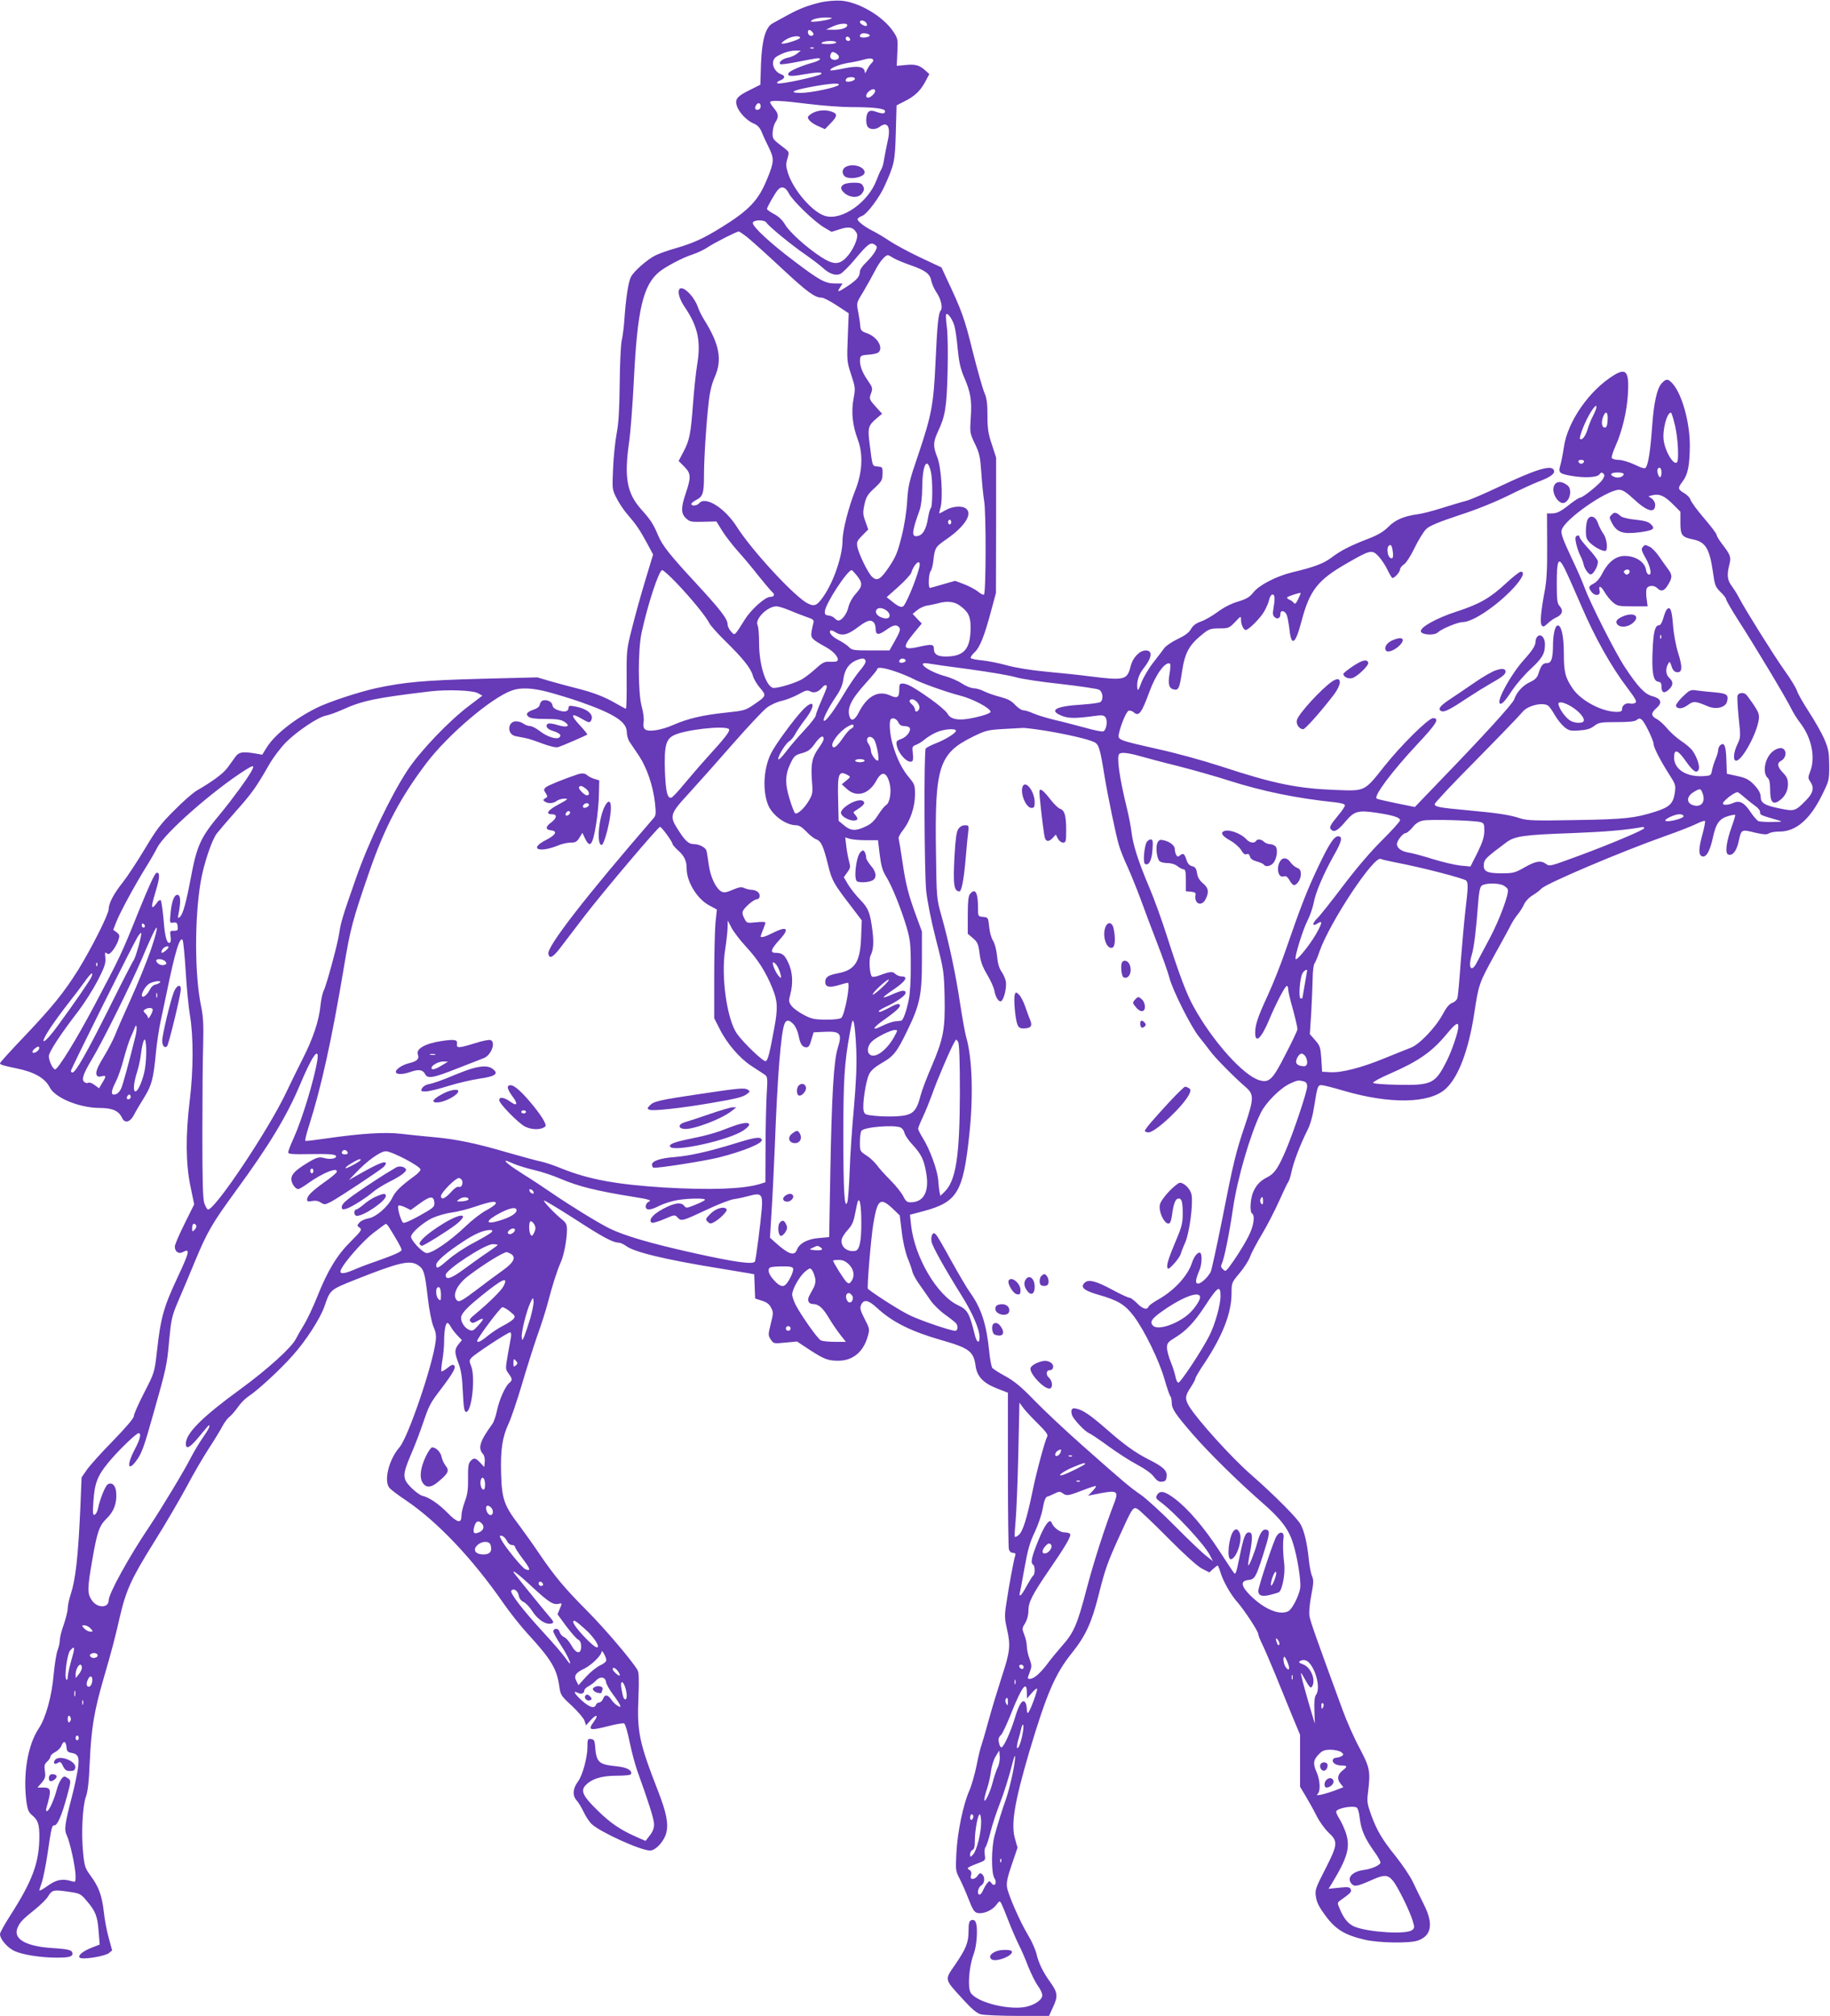 <?xml version="1.0" standalone="no"?>
<!DOCTYPE svg PUBLIC "-//W3C//DTD SVG 20010904//EN"
 "http://www.w3.org/TR/2001/REC-SVG-20010904/DTD/svg10.dtd">
<svg version="1.0" xmlns="http://www.w3.org/2000/svg"
 width="1162pt" height="1280pt" viewBox="0 0 1162 1280"
 preserveAspectRatio="xMidYMid meet">
<g transform="translate(0,1280) scale(0.1,-0.1)"
fill="#673ab7" stroke="none">
<path d="M5215 12786 c-84 -20 -137 -40 -214 -82 -36 -20 -78 -43 -93 -51 -47
-24 -70 -106 -76 -260 l-4 -131 -62 -31 c-86 -42 -101 -60 -87 -104 14 -42 64
-94 108 -112 24 -10 38 -26 49 -52 8 -21 29 -66 46 -100 35 -72 34 -91 -12
-202 -55 -135 -115 -197 -293 -307 -112 -69 -173 -97 -286 -130 -47 -13 -105
-34 -128 -45 -51 -25 -139 -101 -157 -138 -16 -30 -32 -135 -41 -266 -3 -49
-11 -110 -17 -135 -6 -25 -12 -148 -13 -275 -2 -167 -7 -253 -19 -315 -9 -47
-20 -147 -23 -222 -6 -135 -6 -137 22 -191 15 -30 46 -77 69 -103 56 -65 77
-96 124 -182 l39 -73 -49 -162 c-27 -89 -65 -225 -84 -302 -35 -137 -36 -143
-35 -327 1 -104 -1 -188 -5 -188 -3 0 -31 15 -62 33 -74 43 -147 71 -252 97
-47 12 -122 32 -167 45 l-81 24 -359 -9 c-363 -10 -486 -21 -667 -60 -112 -25
-304 -88 -380 -127 -139 -70 -263 -169 -313 -250 l-28 -45 -45 8 c-81 13 -103
9 -125 -21 -11 -16 -34 -47 -50 -69 -28 -38 -91 -85 -196 -146 -24 -14 -88
-70 -143 -126 -85 -84 -115 -124 -185 -242 -47 -78 -109 -173 -138 -210 -62
-78 -92 -136 -93 -175 0 -32 -110 -250 -194 -386 -90 -143 -161 -231 -335
-415 -89 -93 -161 -172 -161 -177 0 -9 15 -14 106 -33 111 -22 180 -62 209
-119 33 -67 186 -131 317 -132 82 0 122 -18 143 -63 16 -36 51 -28 74 16 10
20 39 70 65 111 50 81 60 120 76 287 6 61 19 149 29 195 10 46 28 131 40 189
53 259 84 360 101 330 4 -8 13 -97 19 -197 6 -100 18 -226 27 -280 23 -132 22
-351 -1 -538 -27 -221 -26 -402 4 -546 l24 -116 -61 -123 c-34 -68 -62 -133
-62 -145 0 -32 24 -49 49 -36 50 27 46 6 -33 -163 -88 -188 -106 -254 -130
-471 -15 -130 -15 -130 -80 -257 -36 -70 -66 -137 -66 -149 0 -14 -46 -68
-133 -158 -74 -75 -148 -158 -166 -184 l-33 -48 -8 -198 c-14 -307 -30 -450
-61 -544 -10 -31 -19 -72 -19 -90 0 -17 -12 -63 -25 -102 -14 -38 -25 -82 -25
-97 0 -15 -6 -45 -14 -65 -8 -21 -19 -90 -25 -153 -12 -141 -50 -277 -95 -345
-71 -106 -102 -296 -77 -474 6 -40 14 -60 33 -75 39 -32 48 -58 48 -138 -1
-164 -43 -279 -184 -499 -36 -56 -66 -110 -66 -119 0 -32 45 -85 90 -107 50
-24 166 -43 270 -43 77 0 100 6 100 25 0 23 -21 29 -131 36 -164 11 -245 57
-219 125 15 38 32 56 112 120 37 30 75 67 84 84 24 40 35 42 126 29 76 -11 80
-13 118 -58 56 -65 69 -97 76 -193 l7 -85 -44 -17 c-61 -23 -97 -52 -83 -66
15 -15 159 8 186 29 l20 17 -21 77 c-12 42 -27 118 -32 169 -12 103 -31 156
-85 230 -33 44 -38 59 -46 141 -13 123 -4 300 17 357 12 32 20 97 25 225 10
216 28 320 87 525 54 184 74 263 103 390 40 173 74 247 215 473 73 116 167
277 210 357 42 80 106 189 141 243 35 53 73 116 85 139 12 23 32 51 45 61 13
10 38 39 55 63 17 25 47 55 67 68 55 35 202 170 282 261 82 91 174 234 200
310 37 107 35 105 192 168 282 112 350 128 402 94 37 -24 44 -47 62 -205 10
-84 24 -155 36 -185 16 -36 19 -58 14 -96 -20 -155 -176 -610 -229 -670 -69
-79 -102 -217 -63 -260 10 -11 55 -45 100 -75 202 -136 424 -370 620 -652 42
-61 112 -149 155 -196 150 -163 186 -223 202 -333 8 -58 11 -62 79 -125 38
-36 75 -78 81 -95 l10 -30 30 33 c36 40 52 34 21 -8 -42 -57 -30 -61 95 -29
46 12 89 19 96 16 7 -3 22 -54 35 -118 13 -63 35 -145 49 -184 69 -191 105
-303 106 -336 1 -25 -7 -47 -26 -72 l-28 -36 -57 25 c-102 45 -165 87 -248
169 -91 88 -108 123 -78 157 38 42 102 63 198 63 58 0 91 4 93 11 8 24 -28 43
-94 49 -115 12 -127 25 -135 135 -2 28 -8 36 -25 38 -21 3 -23 0 -23 -50 0
-67 -31 -181 -60 -220 -33 -44 -36 -88 -10 -118 13 -14 33 -48 46 -75 13 -28
36 -63 51 -77 54 -51 311 -168 371 -168 34 0 88 57 102 110 16 59 2 130 -51
266 -121 311 -135 378 -125 599 4 112 3 155 -6 171 -35 60 -207 262 -318 374
-142 142 -209 222 -306 365 -37 55 -94 135 -126 178 -97 127 -111 168 -116
324 -5 155 7 238 48 325 16 35 54 146 84 248 30 102 74 241 98 310 25 69 55
163 67 210 29 111 59 205 82 256 20 44 39 146 39 207 0 30 -6 43 -27 60 -49
39 -125 119 -119 124 3 3 86 -47 186 -111 186 -121 250 -155 286 -156 12 0 32
-9 46 -19 50 -40 241 -87 598 -145 85 -14 169 -28 187 -31 l32 -6 3 -77 3 -77
43 -14 c30 -9 47 -22 58 -44 15 -28 15 -36 -2 -103 -17 -69 -17 -73 0 -99 18
-27 19 -27 92 -20 l75 7 77 -51 c94 -61 119 -71 184 -71 93 0 160 55 188 155
13 45 12 49 -20 111 -28 55 -31 68 -22 89 17 37 46 31 100 -19 98 -91 217
-150 412 -206 172 -49 202 -71 214 -159 9 -71 48 -112 136 -147 l70 -27 0
-486 c0 -267 3 -496 6 -508 4 -14 14 -23 26 -23 14 0 18 -5 15 -15 -8 -19 -43
-207 -58 -312 -11 -73 -10 -92 6 -162 23 -100 18 -141 -35 -301 -22 -69 -59
-188 -80 -265 -21 -77 -43 -152 -48 -166 -6 -14 -20 -72 -31 -129 -12 -58 -33
-131 -47 -162 -38 -87 -74 -259 -81 -390 -6 -112 -5 -118 20 -166 14 -27 40
-86 57 -130 25 -65 36 -83 55 -88 36 -9 92 14 119 48 23 30 24 31 35 10 6 -12
27 -62 45 -110 19 -49 48 -116 64 -148 17 -33 44 -96 61 -141 18 -44 45 -100
62 -123 17 -23 29 -51 27 -63 -4 -30 -60 -64 -118 -72 -119 -16 -308 37 -338
95 -18 35 -9 160 18 235 14 37 22 87 23 132 2 75 -9 101 -37 90 -12 -5 -16
-21 -16 -67 0 -74 -15 -112 -86 -216 -67 -97 -69 -88 48 -216 59 -65 89 -90
116 -98 21 -5 126 -10 235 -10 l198 0 24 53 c34 71 31 95 -14 158 -50 70 -75
122 -90 184 -7 28 -30 80 -52 116 -52 86 -127 257 -135 307 -4 29 3 63 31 144
l36 106 -16 57 c-27 91 -3 233 90 550 110 369 164 496 271 629 86 107 125 191
168 361 43 172 58 214 136 385 80 177 85 184 113 169 12 -7 99 -89 192 -183
105 -106 188 -181 217 -196 l47 -24 24 22 c13 12 26 22 29 22 2 0 10 -19 17
-42 17 -58 66 -144 108 -191 44 -50 133 -185 133 -204 0 -7 11 -35 24 -61 13
-26 49 -110 81 -187 31 -77 80 -196 108 -265 l52 -125 0 -165 0 -165 36 -60
c20 -33 51 -89 69 -125 18 -36 52 -83 76 -106 61 -56 59 -76 -22 -234 -62
-121 -65 -131 -58 -175 5 -35 21 -66 62 -121 63 -85 122 -121 247 -150 87 -21
284 -24 337 -6 89 31 101 107 39 230 -21 42 -53 107 -70 143 -17 36 -65 107
-106 159 -89 110 -123 168 -160 270 -23 65 -26 83 -19 135 17 139 13 160 -53
285 -34 63 -82 171 -107 240 -172 469 -204 560 -211 597 -4 26 0 75 11 133 15
78 16 96 5 123 -8 18 -17 67 -21 110 -10 96 -27 172 -51 217 -19 38 -170 190
-319 320 -124 109 -335 343 -389 430 -28 47 -27 67 9 120 16 25 30 50 30 56 0
7 26 52 59 100 116 176 171 318 171 444 0 64 1 67 50 125 27 32 58 79 67 104
9 26 44 91 77 146 33 55 81 149 108 209 27 61 53 115 58 121 5 6 15 36 21 66
13 62 56 173 99 259 20 39 35 92 45 157 20 126 23 133 46 133 11 0 75 -16 142
-36 295 -86 544 -81 646 12 81 73 146 244 182 479 28 186 31 193 128 370 49
88 97 176 106 195 10 19 29 49 43 65 14 17 31 45 39 62 8 19 31 44 56 59 23
14 47 33 54 41 25 31 508 236 788 335 77 27 164 61 193 75 28 14 55 24 58 20
3 -3 -4 -40 -15 -81 -26 -93 -27 -134 -4 -143 26 -10 50 30 69 117 19 91 42
123 100 139 21 6 40 9 42 7 2 -3 -8 -36 -22 -75 -35 -97 -44 -169 -22 -177 26
-10 52 21 65 79 18 82 17 82 101 61 57 -13 77 -15 91 -6 10 7 41 12 69 12 103
0 192 76 268 229 46 93 47 96 47 190 -1 85 -4 104 -31 168 -17 39 -61 116 -96
170 -36 55 -71 116 -77 135 -6 20 -43 80 -82 134 -70 99 -248 384 -287 459
-11 22 -32 55 -46 74 -28 38 -32 69 -15 136 12 48 8 60 -47 132 -19 25 -34 50
-34 57 0 7 -36 55 -80 106 -45 52 -83 105 -86 117 -3 12 -21 31 -40 42 -41 24
-42 32 -10 74 34 44 45 103 46 228 0 150 -51 331 -112 396 -27 29 -39 29 -66
0 -31 -33 -51 -124 -62 -282 -10 -140 -23 -229 -39 -253 -6 -10 -22 -6 -72 18
-36 17 -80 30 -102 30 -22 0 -40 6 -43 13 -2 7 9 42 25 77 42 94 72 221 78
331 8 138 -11 164 -87 118 -158 -96 -297 -296 -320 -459 -6 -41 -16 -92 -22
-113 -14 -47 -8 -54 61 -67 87 -16 172 -13 187 8 10 13 15 14 25 5 9 -9 8 -17
-5 -38 -19 -29 -125 -115 -143 -115 -6 0 -33 -17 -60 -38 -64 -51 -86 -62
-121 -62 l-29 0 1 -202 c1 -151 -3 -226 -16 -293 -24 -129 -30 -198 -19 -215
9 -12 14 -11 38 11 15 15 41 33 58 40 36 17 43 44 18 71 -15 17 -18 38 -18
144 0 149 11 171 48 98 14 -27 62 -134 107 -239 87 -203 191 -389 295 -525 52
-69 61 -87 48 -93 -8 -5 -23 -7 -32 -4 -25 6 -51 -10 -51 -33 0 -16 -7 -20
-34 -20 -93 0 -226 70 -279 147 -48 70 -57 105 -57 223 0 115 -17 186 -42 178
-15 -5 -27 -62 -27 -129 -1 -81 -11 -109 -36 -109 -27 0 -39 -13 -55 -63 -9
-30 -21 -42 -55 -58 -46 -21 -86 -66 -100 -109 -8 -27 -199 -236 -463 -509
l-168 -175 -114 23 c-63 13 -121 26 -128 30 -23 13 92 168 258 346 123 131
143 165 99 165 -29 0 -204 -173 -311 -308 -125 -158 -119 -155 -303 -148 -246
9 -395 39 -735 151 -107 35 -285 84 -395 108 -260 59 -258 58 -250 100 13 59
47 138 61 144 8 3 22 -1 32 -9 33 -30 50 -8 101 131 40 110 102 194 130 177 4
-3 3 -32 -3 -66 -11 -66 -3 -92 29 -98 28 -6 35 9 50 111 19 126 46 174 139
247 33 26 47 30 99 30 57 0 62 2 99 40 37 40 38 40 38 15 0 -30 16 -65 30 -65
18 0 91 73 117 117 14 25 29 59 32 76 4 18 13 32 21 32 16 0 17 -26 5 -96 -5
-25 -2 -39 9 -48 19 -16 36 -6 36 20 0 28 29 23 41 -7 5 -15 12 -53 16 -85 12
-118 38 -103 77 46 52 197 103 262 286 367 151 87 162 90 203 46 18 -19 44
-58 57 -86 14 -29 28 -52 32 -52 14 0 48 39 48 55 0 8 11 22 24 31 14 8 45 56
69 107 25 51 58 104 74 119 20 19 79 44 209 87 109 35 232 85 310 124 71 35
157 75 191 88 79 30 108 51 100 73 -14 37 -111 8 -347 -104 -91 -43 -185 -84
-210 -90 -25 -6 -93 -27 -152 -45 -59 -19 -129 -37 -155 -40 -89 -12 -144 -36
-187 -80 -30 -30 -64 -51 -126 -75 -117 -45 -177 -76 -235 -120 -50 -38 -111
-61 -250 -94 -99 -24 -209 -80 -246 -127 -25 -31 -43 -42 -99 -59 -44 -13 -90
-37 -129 -66 -33 -24 -80 -52 -105 -60 -31 -11 -51 -25 -64 -49 -14 -23 -40
-42 -85 -63 -36 -17 -74 -43 -84 -57 -10 -14 -42 -56 -71 -93 -29 -37 -62 -94
-75 -127 -17 -46 -23 -55 -25 -36 -6 42 8 88 39 127 54 68 60 114 14 114 -38
0 -81 -44 -95 -97 -22 -91 -38 -95 -255 -68 -66 9 -192 22 -280 30 -97 9 -195
25 -250 40 -49 14 -121 28 -158 32 -37 3 -70 10 -73 15 -3 5 8 21 24 36 34 31
62 102 105 262 l31 115 1 430 0 430 -27 83 c-23 68 -28 101 -28 183 0 78 -4
111 -20 147 -11 26 -44 144 -74 262 -51 208 -69 258 -167 465 l-31 67 -136 64
c-74 35 -160 82 -192 103 -31 21 -77 49 -101 61 -62 31 -110 69 -103 81 3 6
17 14 30 19 29 11 108 116 139 185 64 141 68 158 73 342 l5 174 47 24 c68 34
102 66 134 124 l27 51 -28 25 c-36 32 -63 39 -127 32 l-52 -5 4 86 c4 84 3 89
-27 133 -65 97 -223 189 -334 195 -34 2 -89 -3 -122 -10z m60 -105 c-28 -12
-125 -24 -125 -17 0 13 46 25 95 25 35 0 44 -3 30 -8z m224 -24 c6 -8 8 -17 5
-20 -9 -8 -44 11 -44 23 0 15 26 12 39 -3z m-119 -17 c0 -17 -38 -30 -87 -29
l-48 1 40 19 c43 20 95 25 95 9z m-221 -44 c8 -10 9 -16 1 -21 -13 -8 -30 3
-30 21 0 18 14 18 29 0z m364 -21 c1 -5 -13 -11 -30 -13 -31 -3 -42 6 -26 22
10 10 53 3 56 -9z m-443 -15 c0 -11 -109 -45 -117 -36 -3 2 10 14 28 25 35 22
89 28 89 11z m318 -8 c2 -7 -3 -12 -12 -12 -9 0 -16 7 -16 16 0 17 22 14 28
-4z m-88 -22 c0 -5 -24 -10 -52 -10 -38 0 -49 3 -38 10 20 13 90 13 90 0z
m-143 -36 c-3 -3 -12 -4 -19 -1 -8 3 -5 6 6 6 11 1 17 -2 13 -5z m-105 -34
c-13 -11 -39 -22 -57 -26 -35 -6 -63 -29 -51 -41 4 -4 55 3 114 15 59 12 115
22 125 22 31 0 9 -17 -40 -30 -65 -18 -136 -49 -145 -63 -13 -21 12 -24 85
-11 89 16 135 18 121 4 -15 -15 -268 -69 -278 -59 -5 5 2 12 17 18 31 12 35
29 10 38 -56 19 -74 90 -30 115 41 24 82 36 117 37 l35 0 -23 -19z m253 -3
c21 -16 13 -37 -15 -37 -22 0 -34 15 -26 35 7 19 17 19 41 2z m229 -36 c3 -5
-1 -15 -10 -22 -8 -7 -21 -26 -29 -43 -9 -20 -14 -25 -14 -13 -2 34 -42 41
-131 23 -45 -10 -84 -15 -86 -13 -11 11 51 37 108 47 34 5 77 14 93 19 40 12
63 13 69 2z m-116 -123 c-5 -15 -58 -24 -58 -10 0 15 12 22 38 22 14 0 22 -5
20 -12z m-102 -37 c-10 -16 -180 -51 -242 -51 -81 1 -51 17 75 40 108 20 175
25 167 11z m219 -61 c-10 -11 -24 -20 -32 -20 -21 0 -15 27 9 44 30 22 48 3
23 -24z m-411 -60 c88 -11 210 -20 270 -20 145 0 216 -9 216 -26 0 -17 -17
-18 -59 -3 -24 8 -35 8 -46 -1 -18 -15 -20 -81 -3 -98 16 -16 50 -15 74 3 50
38 72 -1 50 -93 -8 -37 -18 -87 -22 -112 -3 -25 -11 -54 -18 -65 -7 -11 -20
-42 -30 -68 -53 -142 -221 -260 -327 -228 -80 24 -199 161 -235 270 -14 45
-15 59 -4 94 12 40 11 42 -14 62 -82 63 -81 61 -80 104 1 22 9 52 18 65 22 35
20 53 -9 88 -14 16 -25 34 -25 39 0 14 69 11 244 -11z m-304 -15 c0 -17 -17
-28 -30 -20 -7 4 -7 13 0 26 12 21 30 17 30 -6z m179 -553 c24 -47 162 -180
225 -217 l46 -27 54 17 c59 19 86 12 106 -26 14 -26 -23 -110 -69 -157 -45
-44 -81 -43 -157 6 -91 59 -200 157 -229 206 -16 28 -41 52 -70 67 -25 13 -45
28 -45 32 0 11 49 97 68 120 24 28 50 21 71 -21z m-142 -186 c12 -21 156 -140
248 -203 44 -31 94 -69 110 -84 40 -37 79 -51 109 -39 13 5 56 47 95 94 82 98
100 111 126 92 16 -11 16 -15 2 -42 -8 -16 -34 -47 -56 -69 -23 -21 -41 -47
-41 -58 0 -32 -18 -53 -74 -91 -64 -43 -74 -45 -52 -11 l16 25 -47 0 c-63 0
-98 19 -259 141 -147 110 -264 218 -264 243 0 21 75 23 87 2z m-120 -94 c26
-21 125 -110 218 -197 161 -150 209 -185 253 -185 11 0 54 -22 95 -49 l76 -50
-6 -154 c-6 -149 -5 -155 22 -237 26 -79 27 -86 15 -150 -16 -85 -7 -171 26
-259 36 -94 30 -212 -16 -326 -41 -103 -80 -254 -80 -315 0 -97 -55 -261 -120
-355 -41 -60 -58 -68 -100 -47 -80 38 -356 336 -452 488 -76 119 -199 196
-238 149 -14 -17 -50 -20 -50 -5 0 5 13 16 30 25 43 22 50 43 50 152 0 112 15
345 31 478 6 57 20 111 37 150 49 110 31 208 -67 365 -16 25 -34 62 -41 84 -7
21 -28 56 -47 77 -77 85 -103 18 -33 -84 82 -122 102 -216 76 -367 -8 -52 -20
-165 -26 -250 -14 -186 -22 -227 -61 -300 l-30 -57 35 -35 c44 -44 45 -67 11
-168 -32 -95 -32 -130 1 -161 23 -22 33 -24 109 -22 l84 2 35 -57 c19 -31 63
-88 97 -127 35 -38 95 -110 134 -160 40 -49 79 -96 88 -104 20 -16 13 -31 -13
-31 -31 0 -120 -79 -160 -143 -69 -109 -63 -104 -88 -77 -12 13 -22 33 -22 45
0 35 -45 93 -200 261 -166 179 -215 241 -241 304 -30 72 -49 101 -106 164 -93
104 -111 204 -78 431 8 55 22 233 30 395 22 443 58 598 160 683 43 35 151 92
215 112 30 10 74 31 97 47 41 27 180 98 194 98 4 0 29 -17 56 -38z m927 -131
c17 -10 67 -31 111 -46 93 -33 121 -54 129 -100 4 -18 18 -50 32 -71 29 -42
42 -98 27 -116 -15 -18 -22 -93 -33 -333 -12 -262 -25 -331 -107 -575 -61
-178 -67 -205 -73 -305 -4 -67 -18 -155 -36 -225 -24 -96 -36 -126 -79 -190
-54 -80 -75 -92 -107 -63 -25 22 -85 144 -94 191 -6 29 -2 38 31 72 l38 38
-18 51 c-16 44 -17 56 -6 108 11 49 21 65 64 104 45 42 50 51 51 90 1 42 0 44
-31 47 -36 4 -32 -6 -52 150 -12 95 -8 111 46 156 l34 29 -28 31 c-54 59 -56
62 -42 99 11 31 10 37 -24 86 -36 52 -52 101 -45 138 2 14 14 19 53 21 27 2
55 8 62 14 35 29 -7 100 -72 122 -35 12 -40 18 -43 48 -1 18 -7 58 -13 89 -11
55 -11 56 30 122 22 37 56 98 76 136 29 58 65 101 84 101 2 0 18 -8 35 -19z
m386 -429 c6 -20 16 -86 21 -147 8 -83 18 -126 39 -176 43 -98 52 -151 44
-261 -6 -95 -6 -98 26 -165 29 -60 34 -82 41 -183 4 -63 12 -145 18 -181 13
-70 12 -582 -1 -594 -4 -4 -21 4 -37 18 -17 14 -57 35 -88 47 l-58 22 -74 -21
c-41 -12 -79 -23 -85 -24 -14 -2 -10 91 4 108 6 7 13 34 16 61 10 88 12 91 89
144 111 78 161 156 120 190 -25 21 -88 16 -130 -9 -20 -11 -38 -21 -40 -21 -2
0 1 17 7 37 17 63 5 259 -21 321 -27 68 -26 95 4 160 48 102 56 155 62 382 3
120 1 246 -5 285 -5 39 -7 74 -4 79 8 14 40 -31 52 -72z m4057 -569 c-14 -26
-30 -67 -37 -91 -13 -42 -35 -70 -47 -59 -9 9 33 115 69 172 38 61 49 45 15
-22z m91 -30 c-2 -35 -7 -48 -18 -48 -19 0 -24 33 -11 68 17 44 32 32 29 -20z
m428 -35 c19 -82 26 -220 12 -234 -21 -20 -75 69 -84 140 -9 65 20 176 46 176
4 0 15 -37 26 -82z m-578 -230 c-3 -7 -11 -13 -18 -13 -7 0 -15 6 -17 13 -3 7
4 12 17 12 13 0 20 -5 18 -12z m-4147 -64 c12 -52 11 -218 0 -229 -6 -6 -14
-36 -19 -67 -10 -64 -31 -103 -60 -110 -46 -13 -45 19 7 162 10 30 16 79 17
145 1 146 31 201 55 99z m4639 -4 c0 -16 -4 -30 -9 -30 -10 0 -22 40 -15 52
11 18 24 6 24 -22z m-240 -10 c0 -17 -34 -28 -57 -19 -36 13 -27 29 17 29 22
0 40 -4 40 -10z m65 -160 c84 -78 135 -92 135 -35 0 13 -10 31 -21 39 l-22 15
27 7 c42 10 75 -4 127 -56 l49 -49 0 -70 c0 -79 10 -92 80 -106 79 -16 105
-58 126 -203 12 -88 16 -98 48 -130 20 -19 36 -40 36 -46 0 -7 34 -66 76 -132
105 -162 308 -501 336 -560 13 -27 40 -70 60 -96 72 -94 97 -220 62 -307 -14
-37 -14 -42 0 -63 27 -38 20 -72 -23 -116 -71 -73 -76 -75 -167 -56 -99 20
-124 35 -124 74 0 19 -11 42 -31 65 -40 45 -60 56 -129 70 l-55 12 -3 88 c-3
90 -13 115 -39 93 -7 -6 -13 -19 -13 -30 0 -10 -7 -35 -16 -56 -9 -20 -19 -53
-23 -72 -6 -34 -8 -35 -53 -38 -109 -7 -188 43 -188 118 0 59 24 50 78 -28 44
-62 67 -76 79 -46 7 20 -12 78 -39 116 -10 15 -43 44 -73 63 -29 20 -70 56
-90 81 -20 24 -50 51 -66 59 -37 20 -37 38 1 71 37 33 27 59 -29 74 -47 12
-91 59 -173 183 -63 95 -222 411 -257 507 -10 30 -49 119 -86 196 -51 109 -65
147 -59 168 16 67 287 256 365 256 22 0 46 -15 94 -60z m-4335 -145 c0 -8 -4
-15 -10 -15 -5 0 -10 7 -10 15 0 8 5 15 10 15 6 0 10 -7 10 -15z m2803 -182
c7 -43 0 -58 -19 -42 -14 12 -19 60 -7 72 13 14 21 6 26 -30z m-3003 -87 c0
-37 -74 -228 -102 -263 -12 -14 -35 -5 -80 33 l-28 22 75 67 c41 37 77 76 81
88 15 50 54 89 54 53z m-1544 -118 c92 -96 185 -210 207 -253 8 -17 54 -68
102 -115 112 -110 162 -172 175 -219 5 -20 26 -56 46 -79 42 -49 41 -51 -41
-107 -51 -35 -61 -38 -178 -50 -148 -16 -238 -37 -332 -78 -78 -34 -157 -46
-179 -28 -10 8 -13 23 -9 47 3 19 -2 61 -12 97 -24 85 -25 358 -1 470 39 179
110 397 131 397 7 0 48 -37 91 -82z m1147 45 c36 -47 34 -65 -9 -113 -21 -23
-40 -57 -46 -82 -9 -44 -42 -88 -64 -88 -6 0 -17 6 -24 14 -6 8 -24 16 -38 18
-22 2 -26 7 -24 28 5 50 144 261 170 260 4 -1 19 -17 35 -37z m2800 -147 c-14
-29 -20 -34 -28 -24 -5 8 -19 17 -29 21 -10 4 -16 11 -12 15 8 7 79 30 84 27
2 -2 -5 -19 -15 -39z m-2153 -38 c57 -40 73 -69 73 -141 0 -130 -36 -179 -137
-185 -67 -4 -96 10 -96 48 0 29 -13 31 -86 15 -111 -26 -119 -10 -43 83 l52
63 -29 30 -29 31 28 23 c15 13 44 27 65 30 20 3 51 10 67 14 55 16 101 12 135
-11z m-1075 -34 c33 -14 82 -33 108 -42 41 -14 47 -19 42 -37 -3 -11 -9 -36
-12 -56 -6 -41 0 -47 95 -100 50 -28 84 -71 68 -86 -3 -4 -24 -6 -46 -5 -34 2
-46 -3 -94 -47 -31 -28 -72 -59 -93 -69 -55 -27 -159 -56 -177 -49 -46 18 -86
150 -86 285 0 51 -4 101 -9 111 -21 38 61 121 119 121 14 0 52 -12 85 -26z
m616 -2 c31 -26 20 -57 -19 -47 -35 8 -56 29 -49 49 8 21 40 20 68 -2z m-83
-74 c7 -7 12 -24 12 -39 0 -42 17 -44 65 -10 48 34 67 38 85 17 9 -12 4 -28
-25 -80 l-37 -66 -118 0 c-107 0 -121 2 -138 20 -11 12 -39 31 -62 43 -44 22
-70 50 -57 63 3 4 18 -1 31 -10 41 -26 76 -19 140 29 62 47 84 53 104 33z
m-52 -243 c4 -9 -11 -34 -35 -62 -23 -26 -73 -99 -110 -162 -65 -109 -121
-180 -121 -152 0 18 38 89 80 151 27 39 40 71 45 107 8 60 34 99 79 119 41 17
55 17 62 -1z m255 0 c0 -5 -9 -11 -21 -13 -20 -3 -27 8 -13 22 10 9 34 3 34
-9z m409 -55 c124 -17 254 -39 290 -50 36 -11 164 -30 286 -43 121 -14 231
-30 242 -36 25 -13 30 -62 10 -78 -7 -6 -61 -13 -120 -17 -167 -10 -213 -37
-123 -72 44 -17 89 -16 221 2 29 4 44 2 53 -10 16 -20 7 -82 -14 -90 -8 -3
-61 8 -117 24 -57 15 -143 38 -192 49 -49 12 -109 30 -134 41 -24 11 -53 20
-64 20 -11 0 -34 15 -52 34 -23 26 -47 38 -95 51 -36 9 -82 25 -103 36 -20 10
-50 19 -66 19 -16 0 -49 14 -74 30 -25 17 -72 37 -104 46 -107 28 -198 96
-108 81 22 -4 140 -21 264 -37z m-468 -16 c40 -14 89 -35 108 -45 45 -25 217
-86 294 -105 83 -21 196 -81 196 -104 0 -5 -24 -16 -52 -24 -130 -36 -199 -32
-222 13 -8 15 -56 56 -108 93 -106 75 -148 98 -178 98 -17 0 -20 -6 -20 -39 0
-50 -12 -58 -60 -36 -74 33 -144 -5 -196 -107 -25 -49 -47 -61 -58 -32 -21 54
7 112 103 218 39 43 71 82 71 87 0 16 47 9 122 -17z m-442 -95 c0 -6 -16 -46
-35 -89 -19 -43 -35 -85 -35 -93 0 -9 -33 -51 -73 -94 -40 -43 -93 -104 -117
-137 -24 -32 -46 -53 -48 -47 -5 16 45 99 69 114 12 7 29 28 39 47 10 19 39
62 64 94 69 90 57 134 -16 59 -56 -59 -176 -222 -203 -278 -48 -98 -54 -241
-16 -330 29 -65 113 -125 177 -125 18 0 38 -13 63 -39 20 -22 48 -44 63 -50
33 -12 46 -43 77 -167 24 -97 34 -114 150 -265 l63 -83 -4 -105 c-6 -160 -38
-210 -148 -231 -62 -12 -80 -24 -80 -56 0 -31 26 -37 86 -19 27 8 53 15 57 15
19 0 -19 -204 -41 -223 -10 -7 -46 -12 -98 -11 -71 0 -91 4 -140 30 -31 16
-66 41 -78 57 -18 25 -19 32 -8 72 19 72 15 143 -12 201 -24 52 -39 64 -82 64
-36 0 -30 22 26 83 67 73 48 90 -46 42 -47 -24 -74 -31 -74 -20 0 3 7 22 15
42 8 19 15 40 15 45 0 5 -25 6 -59 2 -59 -6 -59 -6 -75 25 -12 23 -14 36 -7
50 14 25 69 71 86 71 20 0 26 28 9 45 -9 8 -26 15 -39 15 -13 0 -35 5 -48 11
-19 9 -34 7 -75 -11 -40 -17 -54 -19 -71 -11 -36 20 -70 93 -81 172 -5 41 -12
82 -15 90 -7 19 -47 39 -76 39 -35 0 -55 17 -98 83 -63 97 -61 105 67 244 59
65 185 206 279 314 95 108 191 211 214 227 23 17 64 36 93 42 28 6 75 25 105
41 46 26 57 29 76 19 24 -13 51 -4 75 24 15 19 30 21 30 5z m-1769 -33 c52
-14 141 -41 199 -61 222 -78 300 -128 300 -194 0 -20 8 -48 18 -62 9 -14 36
-54 60 -89 49 -74 89 -190 101 -299 7 -66 6 -79 -9 -96 -432 -499 -677 -815
-668 -861 6 -34 28 -24 72 33 24 32 94 123 155 203 117 153 470 570 482 570
10 0 79 -95 79 -108 0 -5 16 -24 35 -41 40 -35 55 -67 55 -115 0 -85 66 -193
142 -234 l50 -27 -9 -85 c-4 -47 -8 -202 -8 -345 l0 -260 34 -67 c46 -93 127
-187 202 -236 35 -23 73 -48 84 -55 19 -13 20 -21 13 -128 -3 -63 -7 -213 -7
-335 l-1 -221 -39 -12 c-107 -31 -309 -38 -606 -21 -299 19 -475 51 -645 119
-53 22 -114 42 -136 46 -21 4 -113 29 -204 55 -204 60 -331 87 -480 100 -63 6
-156 15 -205 21 -100 12 -254 2 -476 -30 -68 -10 -127 -17 -130 -15 -4 2 7 46
23 96 77 241 144 542 223 1014 40 239 54 292 160 599 97 281 197 471 363 690
137 180 409 412 540 460 56 21 130 18 233 -9z m-447 -7 l29 -16 -84 -64 c-130
-98 -310 -287 -391 -409 -107 -163 -246 -453 -329 -690 -84 -239 -95 -278
-105 -345 -8 -62 -81 -330 -98 -364 -8 -14 -17 -57 -21 -96 -10 -98 -48 -211
-114 -340 -31 -61 -77 -155 -103 -210 -111 -236 -451 -745 -497 -745 -5 0 -15
17 -23 38 -10 28 -13 131 -13 442 0 223 2 477 5 565 3 127 1 178 -13 245 -42
202 -42 564 -2 795 19 110 69 259 101 302 13 17 67 80 120 140 101 113 130
153 210 293 27 48 75 111 109 146 72 72 205 161 254 170 20 4 65 20 101 36
132 60 212 76 560 118 112 13 269 7 304 -11z m2790 -58 c10 -11 16 -27 14 -37
-4 -22 -28 -31 -28 -10 0 9 -9 24 -19 33 -11 9 -18 20 -15 25 9 14 30 9 48
-11z m4158 -30 c50 -32 84 -74 73 -91 -8 -14 -55 -12 -82 3 -26 15 -59 56 -73
91 -8 23 -7 26 13 26 13 0 44 -13 69 -29z m-150 7 c8 -7 27 -34 41 -59 15 -26
41 -59 59 -74 29 -24 38 -27 95 -23 47 3 71 10 95 28 30 23 42 25 144 25 79 0
116 4 127 14 14 11 20 11 32 1 19 -15 75 -132 75 -154 0 -22 43 -105 97 -190
42 -65 44 -72 38 -117 -10 -71 -33 -94 -125 -123 -130 -41 -191 -48 -506 -53
-263 -5 -308 -3 -351 11 -67 22 -138 33 -332 51 -186 17 -211 22 -211 40 0 7
120 135 268 284 147 149 277 284 289 300 33 42 132 65 165 39z m-4127 -106 c7
-15 18 -22 37 -22 15 0 30 -5 34 -11 11 -19 -18 -58 -53 -71 -31 -11 -34 -16
-29 -41 11 -55 71 -117 97 -101 7 4 9 23 5 51 -5 40 -4 44 21 54 14 5 40 21
57 36 17 14 50 34 74 44 46 20 122 26 122 9 0 -15 -70 -58 -131 -81 -30 -12
-57 -26 -61 -32 -12 -19 -9 -781 3 -903 7 -66 31 -188 62 -309 50 -194 51
-205 55 -365 4 -204 -7 -264 -82 -440 -31 -71 -62 -153 -70 -184 -28 -108 -50
-127 -150 -134 -41 -2 -104 -1 -140 3 -60 6 -67 9 -72 32 -10 37 14 192 35
233 12 24 38 46 81 71 74 42 95 68 161 205 80 164 93 227 93 444 l0 185 -33
90 c-52 140 -70 209 -91 355 -11 74 -22 140 -24 147 -3 6 11 31 30 55 45 59
74 146 74 224 0 57 -3 66 -36 105 -45 54 -76 115 -103 203 -21 67 -28 156 -14
170 13 12 38 1 48 -22z m-285 -22 c0 -6 -7 -13 -15 -17 -9 -3 -29 -25 -45 -48
-42 -61 -61 -78 -72 -67 -19 19 41 99 97 130 25 14 35 15 35 2z m-793 -18 c14
-9 -14 -47 -138 -183 -47 -52 -113 -129 -148 -171 -34 -42 -69 -79 -77 -82
-26 -10 -37 37 -42 169 -5 159 6 202 58 227 69 34 312 62 347 40z m2013 -12
c139 -23 268 -53 308 -72 29 -14 37 -39 65 -213 21 -128 73 -380 92 -442 8
-29 33 -91 55 -138 21 -47 59 -140 84 -208 24 -67 72 -193 105 -279 34 -87 68
-184 76 -215 20 -79 135 -308 187 -374 24 -30 57 -72 73 -94 31 -42 153 -166
223 -226 55 -47 55 -72 -2 -242 -59 -174 -74 -235 -146 -602 -34 -170 -67
-319 -72 -330 -18 -35 -61 -75 -80 -75 -20 0 -18 23 9 87 15 37 17 99 4 108
-14 8 -38 -20 -52 -62 -26 -83 -113 -177 -214 -234 -31 -17 -59 -38 -62 -45
-9 -24 -38 -15 -73 21 -19 19 -40 35 -48 35 -8 0 -56 22 -106 49 -107 58 -155
70 -179 46 -29 -28 -5 -49 84 -75 130 -37 172 -63 229 -138 67 -89 162 -284
195 -402 15 -52 31 -99 36 -105 5 -5 9 -23 9 -40 0 -40 20 -70 132 -200 104
-120 287 -300 446 -439 116 -101 165 -166 192 -254 29 -91 52 -242 46 -285 -8
-51 -51 -134 -75 -147 -55 -29 -154 12 -243 101 -59 59 -63 92 -10 97 39 4 47
19 90 152 43 134 47 159 27 166 -25 10 -44 -16 -61 -79 -16 -61 -52 -152 -58
-146 -2 2 2 36 10 74 19 102 18 135 -5 135 -24 0 -34 -27 -62 -164 -20 -99
-24 -108 -36 -90 -8 10 -49 73 -92 139 -96 147 -196 264 -280 328 -66 50 -96
56 -115 23 -9 -15 -6 -22 19 -40 90 -65 281 -270 317 -340 l20 -39 -43 34
c-24 18 -114 104 -199 190 -85 86 -182 174 -215 197 -70 48 -107 79 -371 313
-110 97 -247 226 -306 287 -81 84 -124 120 -181 152 -41 22 -80 47 -86 54 -6
7 -15 56 -20 107 -17 168 -49 269 -117 366 -25 34 -80 129 -125 210 -44 81
-87 155 -95 163 -13 13 -16 13 -25 0 -5 -8 -7 -28 -4 -44 5 -30 88 -178 192
-344 68 -109 113 -213 113 -262 0 -44 -18 -36 -30 13 -35 141 -46 160 -106
189 -134 62 -277 307 -299 509 l-7 66 87 23 c214 58 251 119 290 487 26 244
19 483 -20 618 -8 28 -25 124 -39 215 -27 183 -71 388 -118 555 -31 110 -31
111 -35 410 -8 535 19 621 232 726 83 41 95 44 194 50 58 3 115 6 126 7 11 1
76 -7 145 -18z m-1410 -54 c0 -6 -13 -30 -29 -52 -44 -61 -53 -102 -46 -203 7
-85 6 -92 -19 -135 -28 -48 -73 -89 -87 -80 -5 3 -21 43 -35 90 -31 100 -29
157 7 230 21 44 29 50 72 62 39 11 54 22 83 63 33 45 54 55 54 25z m319 0 c15
-17 36 -124 27 -134 -11 -10 -46 37 -46 62 0 12 -7 32 -16 44 -24 35 8 61 35
28z m1686 -106 c39 -11 150 -41 248 -65 98 -25 241 -66 319 -91 217 -69 431
-113 681 -139 34 -4 57 -11 57 -18 0 -7 -18 -35 -41 -62 -55 -67 -62 -80 -44
-95 19 -16 42 -2 93 59 51 60 77 67 188 51 107 -16 154 -30 154 -48 0 -8 -51
-64 -113 -126 -72 -71 -162 -176 -249 -291 -75 -99 -148 -191 -162 -204 -35
-33 -36 -58 -1 -35 36 24 32 3 -14 -76 -40 -67 -115 -159 -124 -150 -9 10 45
185 74 242 16 31 34 82 40 113 12 68 63 187 131 308 48 84 55 117 25 117 -26
0 -57 -47 -125 -190 -71 -149 -113 -256 -209 -535 -30 -88 -81 -216 -113 -285
-62 -134 -80 -186 -80 -237 0 -74 40 -36 90 85 42 100 100 212 111 212 5 0 9
-11 9 -24 0 -13 14 -71 31 -130 16 -59 29 -115 27 -124 -2 -9 -36 -82 -77
-160 -80 -158 -102 -179 -164 -161 -102 29 -300 251 -419 469 -44 79 -89 199
-167 442 -32 101 -83 243 -114 315 -68 160 -103 269 -112 348 -4 33 -17 103
-30 155 -47 192 -66 326 -48 343 12 12 57 7 128 -13z m-1745 -30 c0 -5 -13
-10 -30 -10 -16 0 -30 5 -30 10 0 6 14 10 30 10 17 0 30 -4 30 -10z m-3891
-62 c-23 -45 -123 -182 -200 -275 -127 -152 -149 -201 -189 -415 -28 -149 -49
-225 -68 -240 -14 -12 -14 -8 -7 27 13 70 12 109 -6 113 -22 4 -39 -39 -46
-116 -6 -63 -6 -64 18 -60 20 2 25 -2 27 -24 3 -24 0 -28 -24 -28 -25 0 -26
-2 -21 -35 3 -19 2 -37 -3 -40 -19 -12 -33 33 -41 142 -6 65 -14 122 -18 126
-5 5 -17 -2 -26 -17 -10 -14 -21 -26 -25 -26 -9 0 -6 19 21 109 24 79 25 114
3 109 -11 -2 -49 -85 -115 -248 -108 -269 -119 -291 -280 -595 -113 -214 -231
-405 -249 -405 -14 0 -40 54 -40 84 0 26 76 142 189 288 37 49 91 134 121 191
44 86 52 110 49 145 -4 34 -2 39 9 29 11 -9 19 -5 38 18 13 17 29 45 35 64 10
30 9 36 -10 51 l-22 16 21 54 c24 60 115 228 188 346 27 43 59 99 71 123 47
92 354 362 559 492 51 32 59 32 41 -3z m3783 -29 c20 -11 20 -12 -8 -35 l-29
-24 33 -30 c61 -56 140 -33 187 54 34 63 65 56 84 -19 13 -52 1 -124 -23 -137
-9 -5 -31 -33 -50 -62 -24 -38 -46 -59 -80 -74 -62 -30 -95 -28 -136 7 l-35
29 -3 127 c-5 174 3 195 60 164z m5429 -116 c21 -57 -11 -94 -65 -74 -39 15
-36 55 7 81 42 26 46 25 58 -7z m266 -26 c21 -18 52 -43 69 -55 18 -12 31 -30
30 -39 -1 -18 3 -19 114 -51 32 -9 29 -10 -37 -11 -39 -1 -79 2 -87 5 -9 4
-33 31 -52 60 -39 59 -69 74 -110 55 -29 -13 -64 -15 -64 -3 0 16 71 71 92 72
5 0 25 -15 45 -33z m-387 -120 c0 -14 -98 -39 -114 -29 -14 8 55 41 87 42 16
0 27 -5 27 -13z m-1290 -37 c23 -6 25 -12 25 -57 -1 -39 -11 -70 -44 -138
l-44 -87 -64 6 c-35 4 -113 22 -174 41 -61 19 -130 38 -152 41 -47 7 -77 29
-77 54 0 22 38 70 55 70 7 0 27 16 44 36 20 26 41 39 68 44 42 9 324 1 363
-10z m1040 -39 c0 -10 -220 -103 -410 -173 -193 -71 -189 -70 -214 -53 -32 23
-64 18 -135 -22 -61 -35 -72 -38 -147 -38 -94 0 -117 12 -112 59 3 30 14 41
141 136 55 41 107 49 417 60 225 9 338 19 453 39 4 0 7 -3 7 -8z m-4940 -76
l75 0 11 -92 c9 -72 18 -103 42 -141 36 -59 92 -197 128 -317 23 -79 27 -108
27 -240 1 -91 -4 -178 -12 -220 -15 -74 -36 -134 -49 -136 -4 -1 -21 -2 -37
-4 -17 -1 -55 -15 -84 -29 -68 -35 -63 -14 10 37 82 58 113 87 101 99 -6 6
-25 2 -53 -14 -61 -32 -79 -39 -79 -29 0 4 19 16 42 27 67 30 128 72 128 89 0
21 -21 19 -85 -9 -30 -14 -55 -22 -55 -18 1 4 31 27 68 52 72 49 91 80 48 80
-13 0 -32 7 -41 16 -17 17 -33 16 -100 -9 -23 -9 -44 -12 -49 -7 -14 14 -20
109 -8 133 18 37 21 80 12 156 -15 117 -26 145 -79 199 -27 28 -61 71 -76 96
l-27 46 22 31 c20 27 21 35 12 67 -6 21 -14 64 -18 96 l-7 59 29 -9 c16 -5 63
-9 104 -9z m3361 -141 c161 -30 442 -103 450 -116 12 -18 11 -44 -6 -188 -8
-69 -21 -217 -30 -330 -8 -113 -17 -215 -21 -227 -3 -12 -18 -26 -33 -31 -19
-7 -37 -29 -60 -72 -45 -84 -150 -194 -204 -213 -23 -9 -96 -38 -162 -65 -147
-61 -276 -94 -347 -90 l-53 3 -5 81 c-5 74 -8 84 -39 119 l-34 39 9 136 c4 74
8 172 9 216 0 45 6 88 11 95 6 8 21 43 33 79 65 185 348 612 389 586 6 -3 47
-13 93 -22z m683 -145 c14 -7 27 -18 30 -26 10 -25 -52 -193 -116 -313 -34
-63 -70 -132 -81 -152 -34 -67 -57 -34 -32 48 15 49 28 161 41 332 4 61 11 98
21 107 17 18 101 20 137 4z m-4807 -390 c76 -82 127 -162 168 -265 33 -81 35
-125 11 -254 -30 -164 -41 -203 -54 -208 -15 -5 -143 118 -183 175 -64 93
-102 366 -74 537 8 53 15 115 15 138 l1 43 24 -46 c13 -25 54 -79 92 -120z
m-3817 130 c0 -5 -4 -9 -10 -9 -5 0 -10 7 -10 16 0 8 5 12 10 9 6 -3 10 -10
10 -16z m36 -155 c-25 -71 -81 -210 -126 -309 -45 -99 -90 -202 -100 -229 -11
-26 -37 -78 -59 -115 -53 -87 -65 -117 -58 -136 5 -11 14 -14 32 -9 30 8 31 1
4 -42 l-20 -34 -29 21 c-15 12 -33 18 -39 14 -7 -4 -18 -2 -26 5 -19 16 -6 53
48 143 64 105 246 471 318 639 33 79 68 156 77 173 31 61 21 5 -22 -121z m-76
29 c-12 -43 -26 -83 -31 -90 -6 -6 -75 -141 -154 -300 -143 -286 -215 -413
-235 -413 -5 0 -10 5 -10 10 0 12 390 795 422 848 11 18 22 31 25 28 2 -2 -5
-39 -17 -83z m190 -7 c0 -9 -32 -36 -41 -36 -6 0 -5 8 1 20 9 17 40 29 40 16z
m-20 -91 c10 -12 9 -16 -5 -21 -19 -8 -46 5 -53 24 -5 17 43 15 58 -3z m-433
-27 c-3 -8 -6 -5 -6 6 -1 11 2 17 5 13 3 -3 4 -12 1 -19z m4317 0 c8 -13 18
-36 22 -53 6 -27 5 -29 -9 -15 -21 20 -50 90 -37 90 5 0 16 -10 24 -22z m3366
-30 c0 -2 -7 -41 -15 -88 -8 -47 -15 -86 -15 -87 0 -2 -5 -3 -11 -3 -15 0 -6
129 11 159 8 17 30 30 30 19z m-7718 -38 c-7 -20 -109 -168 -213 -310 -90
-124 -129 -138 -51 -19 27 41 78 110 113 155 35 44 82 106 104 137 41 58 60
73 47 37z m5019 -70 c-30 -28 -56 -48 -59 -45 -8 7 86 95 101 95 6 0 -12 -23
-42 -50z m-4586 31 c-6 -5 -19 -11 -30 -13 -11 -2 -25 -15 -32 -29 -15 -31
-41 -55 -50 -46 -11 12 20 68 46 82 29 16 81 21 66 6z m-18 -93 c-3 -7 -5 -2
-5 12 0 14 2 19 5 13 2 -7 2 -19 0 -25z m-27 -80 c-1 -17 -29 -66 -30 -51 0 6
-7 19 -17 28 -14 14 -14 18 -2 26 21 13 49 11 49 -3z m4467 -253 c4 -100 -1
-206 -15 -370 -12 -126 -24 -308 -27 -404 -4 -96 -10 -183 -15 -195 -18 -48
-25 71 -25 419 0 361 6 463 42 660 15 81 17 87 25 60 5 -16 12 -93 15 -170z
m-398 161 c13 -14 27 -46 32 -72 10 -54 24 -74 50 -74 13 0 22 13 31 48 l14
47 59 3 c112 6 124 -7 95 -101 -26 -80 -39 -299 -48 -812 l-7 -390 -66 -6
c-72 -6 -124 -34 -139 -75 -16 -41 -52 -29 -134 44 l-37 33 10 162 c6 89 15
279 21 422 16 431 38 712 61 773 11 29 30 28 58 -2z m4221 -15 c0 -32 -41
-153 -73 -216 -73 -146 -95 -157 -310 -153 -95 2 -157 7 -158 13 -1 6 46 31
103 56 184 80 269 139 363 252 58 70 75 80 75 48z m-8399 -57 c-40 -162 -82
-317 -92 -336 -13 -26 -28 -38 -46 -38 -20 0 -16 26 12 81 14 27 37 92 50 144
14 51 33 113 44 137 11 24 23 52 27 63 12 34 16 -6 5 -51z m4823 4 c-45 -87
-118 -147 -156 -127 -26 14 -22 56 7 85 28 28 120 74 148 74 17 0 17 -2 1 -32z
m-4764 -217 c-12 -67 -43 -141 -60 -141 -16 0 -12 53 10 122 11 34 23 90 26
123 4 33 12 69 18 80 16 29 20 -101 6 -184z m5175 -146 c-1 -409 -25 -565
-100 -635 l-24 -23 -5 24 c-3 13 -7 49 -9 79 -6 65 -54 195 -97 263 -16 26
-30 53 -30 60 0 7 14 41 31 77 17 36 43 101 59 145 27 79 118 292 141 329 11
19 11 19 23 0 7 -13 11 -113 11 -319z m-5860 259 c-28 -21 -41 -3 -14 18 17
14 25 16 28 7 2 -7 -4 -18 -14 -25z m1780 -56 c-20 -124 -97 -377 -151 -496
-19 -41 -34 -81 -34 -89 0 -11 25 -13 144 -11 102 2 148 -1 157 -9 16 -16 -31
-28 -68 -17 -38 10 -50 7 -113 -31 -75 -46 -100 -71 -100 -102 0 -27 25 -63
44 -63 6 0 34 16 61 36 95 68 194 107 183 72 -3 -7 -38 -37 -79 -65 -79 -57
-109 -86 -109 -110 0 -12 7 -14 32 -9 21 4 39 1 55 -10 23 -14 27 -14 66 6 44
23 300 192 330 218 9 8 17 19 17 24 0 21 -49 1 -186 -77 l-49 -28 40 42 c74
79 160 141 195 141 38 0 220 -95 220 -116 0 -8 -17 -26 -38 -41 -89 -65 -122
-98 -141 -138 -27 -57 -104 -124 -152 -131 -21 -4 -46 -15 -56 -26 -17 -19
-17 -20 0 -33 17 -12 13 -19 -55 -87 -88 -87 -148 -186 -213 -350 -26 -65 -63
-143 -82 -175 -20 -32 -44 -74 -54 -94 -28 -56 -183 -196 -356 -322 -240 -175
-343 -278 -343 -344 0 -40 27 -25 86 47 31 38 58 70 60 70 11 0 0 -24 -40 -81
-24 -35 -57 -91 -74 -124 -39 -78 -188 -325 -263 -437 -129 -191 -259 -427
-259 -469 0 -51 -73 -51 -107 0 -29 43 -29 72 2 251 32 185 45 223 94 270 44
43 64 97 59 162 -3 46 -27 70 -54 53 -16 -10 -50 -95 -62 -154 -4 -19 -13 -36
-21 -39 -12 -4 -13 11 -8 84 8 116 25 162 93 245 60 74 179 189 194 189 19 0
10 -39 -25 -104 -50 -95 -45 -144 9 -73 35 46 50 87 110 301 82 290 86 306
100 464 13 136 17 155 56 247 24 55 72 169 107 254 79 190 110 243 258 446
216 295 327 480 411 680 53 125 90 195 105 195 7 0 8 -15 4 -42z m6275 23 c17
-32 12 -61 -9 -61 -30 0 -51 11 -51 27 0 23 20 53 35 53 8 0 19 -9 25 -19z
m-12 -157 c16 -5 22 -14 22 -33 0 -32 -84 -283 -135 -404 -47 -110 -72 -148
-113 -169 -48 -24 -72 -48 -93 -93 -20 -43 -25 -130 -9 -140 21 -13 10 -84
-24 -148 -32 -62 -86 -146 -125 -197 -19 -23 -21 -24 -36 -9 -13 12 -14 21 -7
35 15 29 48 192 71 350 28 191 109 469 176 607 33 67 125 159 187 187 47 22
53 22 86 14z m-7448 -99 c0 -8 -7 -15 -15 -15 -9 0 -12 6 -9 15 4 8 10 15 15
15 5 0 9 -7 9 -15z m4890 -195 c10 -5 21 -21 24 -36 4 -14 26 -47 50 -72 56
-61 73 -96 87 -179 20 -117 -13 -183 -93 -187 -28 -1 -35 4 -53 39 -11 22 -47
67 -80 100 -33 33 -73 77 -88 98 -16 21 -46 49 -68 62 -38 25 -39 27 -39 83 0
31 4 64 10 72 15 24 213 40 250 20z m-3512 -158 c2 -7 -6 -12 -17 -12 -21 0
-27 11 -14 24 9 9 26 2 31 -12z m82 -47 c0 -8 -91 -58 -96 -52 -3 3 14 17 38
31 42 25 58 31 58 21z m976 -26 c27 -11 85 -29 129 -39 44 -10 116 -34 160
-53 119 -51 234 -79 470 -117 39 -6 79 -13 89 -17 17 -5 18 -6 3 -15 -10 -5
-17 -18 -17 -28 0 -27 30 -26 89 5 27 13 77 29 112 35 78 12 182 13 175 1 -3
-5 -31 -19 -62 -31 -53 -22 -58 -22 -69 -7 -16 22 -50 21 -105 -4 -84 -38
-130 -85 -101 -103 5 -3 40 7 78 23 67 29 68 29 86 10 23 -25 29 -23 187 51
69 33 145 62 170 66 25 3 69 13 98 21 76 21 86 10 79 -82 -7 -87 -36 -315 -43
-334 -8 -22 -121 -7 -399 55 -269 60 -435 109 -529 156 -75 38 -244 142 -361
222 -49 34 -131 88 -181 119 -81 51 -127 87 -111 87 3 0 27 -9 53 -21z m-1276
-44 c0 -8 -4 -15 -10 -15 -5 0 -10 7 -10 15 0 8 5 15 10 15 6 0 10 -7 10 -15z
m944 -60 c8 -22 -4 -47 -21 -41 -9 4 -29 -10 -50 -34 -38 -42 -63 -51 -63 -24
0 21 92 114 113 114 8 0 17 -7 21 -15z m454 -74 c3 -8 -1 -12 -9 -9 -7 2 -15
10 -17 17 -3 8 1 12 9 9 7 -2 15 -10 17 -17z m-630 -66 c2 -28 -3 -33 -94 -84
-61 -34 -99 -50 -105 -44 -16 16 -39 102 -29 108 5 3 24 -2 43 -11 l35 -17 58
42 c66 48 88 49 92 6z m217 20 c0 -5 -18 -11 -40 -13 -38 -2 -39 -1 -20 13 21
17 60 17 60 0z m5045 -12 c0 -20 -3 -24 -11 -16 -7 7 -9 19 -6 27 10 24 17 19
17 -11z m-2551 -133 c1 -118 -11 -177 -37 -182 -53 -11 -98 28 -87 75 4 13 21
40 39 59 26 28 36 50 46 104 7 38 15 73 18 78 12 21 21 -34 21 -134z m-2321
118 c-2 -7 -30 -27 -62 -44 -32 -17 -90 -62 -129 -100 -99 -95 -221 -178 -251
-170 -28 7 -96 80 -96 103 0 24 71 87 133 118 30 14 87 31 125 36 39 5 108 23
154 39 91 31 132 37 126 18z m2519 -31 l46 -44 13 -105 c7 -62 23 -130 37
-166 14 -33 28 -74 31 -89 4 -15 25 -53 47 -83 21 -30 53 -75 69 -99 16 -23
57 -64 92 -89 35 -25 66 -50 70 -56 13 -19 9 -46 -7 -46 -27 0 -208 61 -283
96 -55 25 -209 122 -271 170 -7 6 19 319 34 411 26 158 44 173 122 100z
m-2387 -12 c0 -20 -39 -44 -107 -65 -97 -30 -93 -1 6 50 62 32 101 38 101 15z
m120 -113 c0 -7 -5 -23 -11 -34 -9 -17 -13 -18 -20 -7 -11 17 -12 73 -2 83 9
9 33 -22 33 -42z m-2154 17 c3 -6 -1 -18 -10 -27 -15 -15 -16 -14 -16 11 0 27
13 36 26 16z m1224 -11 c48 -77 80 -133 80 -144 0 -12 -46 -32 -176 -78 -39
-13 -99 -36 -133 -51 -62 -26 -87 -25 -77 1 17 44 138 182 205 234 42 32 78
59 81 59 3 1 12 -9 20 -21z m800 -17 c0 -15 -28 -33 -40 -26 -8 5 -8 11 1 21
13 15 39 19 39 5z m-149 -15 c-6 -7 -56 -37 -111 -66 -54 -28 -127 -76 -161
-106 -68 -59 -79 -64 -79 -35 0 22 63 77 167 145 74 50 132 75 172 76 19 0 21
-3 12 -14z m39 -81 c0 -2 -28 -23 -62 -46 -35 -23 -102 -71 -151 -107 -84 -62
-117 -72 -117 -37 0 32 247 194 298 195 17 0 32 -2 32 -5z m2050 -15 c22 -14
6 -22 -36 -18 -38 4 -38 4 -14 15 31 15 32 15 50 3z m-1969 -40 c39 -21 23
-55 -48 -106 -38 -27 -115 -84 -171 -127 -84 -63 -106 -76 -118 -66 -37 30 -4
103 73 160 102 77 214 145 241 149 2 0 12 -5 23 -10z m2150 -69 c32 -33 38
-75 15 -106 -12 -17 -16 -17 -30 -6 -15 13 -86 125 -86 137 0 2 16 4 36 4 26
0 43 -8 65 -29z m-355 -25 c6 -16 -27 -86 -50 -105 -19 -16 -44 -3 -80 40 -28
33 -34 64 -13 72 6 3 40 6 75 6 45 1 64 -3 68 -13z m140 -62 c4 -21 0 -43 -10
-61 -8 -15 -20 -38 -27 -50 -16 -29 -5 -53 23 -53 36 0 63 -24 104 -93 20 -34
53 -81 71 -104 l34 -43 -71 0 c-39 0 -79 4 -89 10 -20 10 -127 162 -160 227
-11 23 -21 52 -21 63 0 33 46 115 81 145 31 25 34 26 46 9 7 -10 15 -32 19
-50z m-1979 -51 c-15 -29 -97 -109 -177 -175 -37 -30 -43 -39 -32 -50 11 -11
18 -10 44 5 44 25 45 15 5 -29 -32 -35 -37 -37 -60 -27 -33 15 -57 61 -47 88
10 26 48 64 130 130 133 107 170 123 137 58z m-397 -55 c0 -35 -2 -39 -15 -28
-15 12 -21 61 -9 73 14 14 24 -6 24 -45z m4950 -7 c0 -57 -35 -181 -71 -252
-45 -90 -182 -297 -196 -298 -7 -1 -15 16 -19 37 -4 20 -17 63 -30 94 -13 32
-24 72 -24 91 0 29 6 36 55 66 67 41 120 97 186 198 81 125 99 136 99 64z
m-2341 5 c14 -16 4 -46 -14 -46 -16 0 -29 35 -20 50 9 14 20 13 34 -4z m2211
-13 c0 -24 -46 -88 -86 -118 -79 -60 -184 -91 -212 -63 -24 24 -10 45 63 96
127 89 235 128 235 85z m-4253 -134 c-14 -46 -31 -97 -38 -114 -12 -28 -13
-29 -16 -7 -5 27 30 169 54 219 17 37 18 37 21 12 2 -15 -8 -64 -21 -110z
m-127 42 c31 -25 33 -30 20 -46 -7 -9 -37 -28 -64 -42 -28 -14 -72 -43 -98
-64 -43 -36 -68 -48 -68 -33 0 17 147 213 160 214 9 0 31 -13 50 -29z m-379
-93 c6 -13 25 -37 41 -55 l31 -32 -22 -27 c-26 -34 -26 -50 1 -122 16 -42 23
-89 27 -182 5 -100 9 -125 21 -125 36 0 60 224 31 293 -12 29 -12 35 4 52 22
24 229 160 244 160 6 0 8 -12 6 -27 -3 -16 -12 -68 -21 -117 -15 -87 -15 -89
5 -117 25 -34 26 -42 5 -60 -26 -21 -63 -105 -78 -174 -7 -36 -21 -75 -30 -87
-78 -107 -93 -153 -60 -189 9 -10 14 -30 12 -51 l-3 -33 -26 28 c-31 32 -40
33 -62 9 -13 -15 -16 -37 -15 -108 1 -70 -3 -101 -20 -147 -12 -32 -22 -73
-22 -92 0 -51 -26 -45 -90 21 -57 57 -116 97 -160 107 -14 4 -45 27 -69 51
-57 58 -57 80 -1 212 24 54 57 142 75 195 41 119 45 127 115 219 77 102 97
137 84 150 -8 8 -20 3 -43 -16 -18 -14 -34 -24 -38 -21 -3 3 0 35 6 70 6 35
11 89 11 119 0 66 9 118 21 118 5 0 13 -10 20 -22z m2159 -13 c0 -8 -7 -15
-15 -15 -8 0 -15 7 -15 15 0 8 7 15 15 15 8 0 15 -7 15 -15z m-1741 -209 c9
-10 8 -16 -4 -26 -13 -11 -15 -8 -15 14 0 30 3 32 19 12z m3312 -396 c48 -47
65 -70 59 -80 -15 -28 -69 -226 -94 -350 -35 -169 -61 -253 -86 -275 -11 -10
-23 -16 -26 -13 -3 3 0 50 5 104 5 55 13 245 17 424 l7 324 25 -34 c14 -19 56
-64 93 -100z m143 -183 c-3 -8 -12 -18 -20 -21 -20 -8 -18 21 3 33 21 12 25 9
17 -12z m73 -23 c-3 -3 -12 -4 -19 -1 -8 3 -5 6 6 6 11 1 17 -2 13 -5z m83
-49 c0 -6 -108 -60 -140 -70 -48 -14 2 24 66 50 60 25 74 29 74 20z m-3810
-131 c0 -24 -4 -34 -12 -32 -15 5 -22 42 -14 64 10 25 26 5 26 -32z m3777 20
c-3 -3 -12 -4 -19 -1 -8 3 -5 6 6 6 11 1 17 -2 13 -5z m79 -63 l-27 -28 81 16
c102 19 113 12 87 -57 -63 -163 -133 -383 -177 -550 -59 -226 -81 -278 -155
-361 -30 -34 -72 -85 -94 -115 -46 -61 -86 -96 -112 -96 -16 0 -16 2 -1 41 14
37 14 44 -1 87 -10 26 -17 62 -17 79 0 18 -7 51 -16 73 -15 38 -15 41 5 73 13
22 21 51 21 79 0 55 24 102 134 263 104 151 139 212 131 225 -3 5 -20 10 -36
10 -29 0 -70 31 -81 61 -12 31 -44 -11 -85 -112 -43 -106 -51 -143 -33 -154
13 -8 13 -62 0 -70 -5 -3 -23 -33 -41 -65 -17 -33 -36 -60 -40 -60 -5 0 -7 6
-4 13 2 6 16 79 30 160 21 118 35 166 65 228 21 44 44 111 51 150 8 48 18 72
28 76 9 2 30 11 48 20 28 14 34 14 53 0 24 -17 33 -15 140 26 36 14 67 23 69
21 3 -2 -8 -17 -23 -33z m-3818 -103 c17 -17 15 -48 -3 -48 -9 0 -19 10 -24
23 -13 34 3 49 27 25z m-60 -100 c20 -20 14 -44 -15 -57 -33 -15 -43 -5 -31
37 9 33 25 41 46 20z m160 -111 c8 -16 21 -27 33 -27 10 0 19 -5 19 -11 0 -6
20 -38 45 -71 54 -71 58 -86 21 -72 -19 7 -130 143 -152 186 -14 28 -14 30 3
26 10 -2 24 -16 31 -31z m-103 -27 c12 -39 -3 -60 -45 -60 -52 0 -71 29 -38
60 29 26 75 27 83 0z m3560 0 c9 -15 -12 -47 -35 -53 -25 -6 -27 18 -3 45 18
20 29 23 38 8z m-3297 -265 c107 -99 135 -117 171 -108 20 5 21 4 6 -31 l-15
-36 55 -75 c31 -41 64 -79 75 -85 14 -8 20 -21 20 -45 0 -51 -32 -47 -62 8
-13 23 -33 47 -46 52 -13 6 -25 20 -29 33 -5 23 -33 27 -40 6 -2 -6 19 -44 46
-86 57 -86 87 -167 33 -88 -17 25 -79 97 -137 160 -139 151 -221 258 -208 271
16 16 40 0 47 -32 3 -18 15 -34 31 -41 14 -6 38 -32 54 -57 31 -48 75 -81 108
-81 30 0 33 9 12 33 -19 21 -198 241 -228 280 -34 43 14 9 107 -78z m70 17 c2
-7 -3 -12 -12 -12 -9 0 -16 7 -16 16 0 17 22 14 28 -4z m268 -287 c55 -49 98
-115 74 -115 -23 0 -150 136 -150 161 0 18 16 8 76 -46z m-3141 5 c18 -19 17
-20 -2 -20 -11 0 -28 9 -38 20 -18 19 -17 20 2 20 11 0 28 -9 38 -20z m7548
-103 c-4 -6 -10 -2 -14 9 -12 31 -9 40 6 20 8 -10 11 -24 8 -29z m-7670 -98
c-12 -45 -23 -93 -23 -107 0 -15 -4 -22 -9 -16 -14 15 5 163 25 185 30 33 32
21 7 -62z m3397 0 c0 -9 -17 -24 -41 -34 -22 -11 -62 -43 -88 -72 l-48 -53
-13 26 c-18 33 -6 53 52 80 44 22 108 84 108 107 1 17 29 -35 30 -54z m-3230
30 c0 -16 -31 -22 -43 -10 -9 9 -9 14 2 20 16 10 41 4 41 -10z m7556 -45 c17
-41 10 -59 -12 -30 -14 19 -20 66 -8 66 3 0 12 -16 20 -36z m137 -2 c47 -52
72 -167 43 -204 -9 -12 -12 -43 -10 -100 l3 -83 -15 50 c-30 99 -67 231 -71
255 -4 23 -3 23 13 -5 38 -69 46 -78 55 -64 26 41 -7 123 -57 141 -23 8 -30
15 -21 20 20 13 43 9 60 -10z m-7793 -31 c0 -10 -9 -29 -20 -42 l-19 -24 -1
23 c0 28 17 62 30 62 6 0 10 -9 10 -19z m5980 3 c0 -17 -22 -14 -28 4 -2 7 3
12 12 12 9 0 16 -7 16 -16z m-2576 -26 c9 -12 13 -24 11 -27 -6 -5 -45 29 -45
41 0 15 19 8 34 -14z m4283 -50 c-3 -7 -5 -2 -5 12 0 14 2 19 5 13 2 -7 2 -19
0 -25z m-7623 -22 c-3 -14 -12 -26 -20 -26 -17 0 -18 24 -3 52 15 27 32 9 23
-26z m3264 4 c2 -14 22 -49 43 -77 22 -29 42 -60 46 -69 5 -14 3 -15 -15 -5
-12 7 -29 22 -38 36 -23 35 -43 39 -54 10 -5 -14 -17 -25 -25 -25 -9 0 -18 -7
-21 -15 -10 -25 -39 -17 -88 26 -46 41 -62 68 -28 51 21 -12 42 -5 42 14 0 7
12 20 28 28 15 8 36 24 46 35 26 29 60 24 64 -9z m2599 -12 c-3 -7 -5 -2 -5
12 0 14 2 19 5 13 2 -7 2 -19 0 -25z m-2478 -19 c13 -39 14 -79 2 -79 -11 0
-16 16 -26 73 -7 45 9 49 24 6z m2551 -36 l1 -38 29 34 c16 19 32 32 35 29 6
-6 -42 -139 -56 -152 -5 -6 -9 1 -9 20 0 16 -4 35 -9 43 -17 27 -40 -7 -67
-98 -27 -87 -66 -175 -83 -185 -5 -3 -11 4 -15 17 -9 34 -7 44 11 62 9 9 38
71 64 137 68 170 99 210 99 131z m-6043 -20 c-3 -10 -5 -4 -5 12 0 17 2 24 5
18 2 -7 2 -21 0 -30z m5923 -40 c-1 -24 -2 -26 -11 -10 -5 9 -7 22 -4 27 10
17 15 11 15 -17z m-5873 -15 c-3 -7 -5 -2 -5 12 0 14 2 19 5 13 2 -7 2 -19 0
-25z m7876 -13 c-7 -21 -13 -19 -13 6 0 11 4 18 10 14 5 -3 7 -12 3 -20z
m-7953 -80 c0 -8 -4 -17 -10 -20 -6 -4 -10 5 -10 20 0 15 4 24 10 20 6 -3 10
-12 10 -20z m6046 -77 c-9 -58 -26 -108 -36 -108 -5 0 -3 21 4 48 8 26 17 59
20 75 10 43 19 31 12 -15z m-5996 -43 c0 -8 -4 -15 -10 -15 -5 0 -10 7 -10 15
0 8 5 15 10 15 6 0 10 -7 10 -15z m-78 -57 c2 -27 8 -34 32 -38 45 -8 52 -28
39 -112 -7 -40 -21 -107 -32 -148 -51 -198 -55 -226 -36 -266 20 -43 55 -203
55 -258 0 -37 -1 -38 -27 -30 -58 17 -96 9 -150 -30 -29 -21 -53 -34 -53 -29
0 4 7 28 16 52 8 24 24 103 35 175 26 177 28 186 45 186 19 0 47 65 80 187 25
92 25 97 8 110 -10 7 -21 13 -24 13 -15 0 -38 -38 -50 -85 -17 -64 -49 -135
-62 -135 -5 0 -7 8 -4 18 34 118 32 132 -20 132 l-36 0 27 31 c22 27 25 38 20
73 -5 34 -3 45 14 60 12 11 21 25 21 32 0 8 14 21 30 29 17 9 35 27 40 40 13
35 28 31 32 -7z m8094 -33 c16 -13 17 -16 4 -25 -8 -5 -23 -10 -32 -10 -9 0
-20 -5 -23 -10 -12 -19 16 -40 51 -40 40 0 42 -6 10 -31 -33 -26 -38 -54 -15
-83 l19 -24 -52 -20 c-29 -11 -69 -23 -88 -27 -29 -6 -33 -5 -22 6 18 20 14
88 -9 139 -23 52 -20 77 17 113 21 22 36 27 73 27 26 0 56 -7 67 -15z m-2181
-97 c-8 -18 -23 -59 -31 -92 -17 -67 -53 -142 -54 -113 0 10 8 43 19 75 10 31
21 81 24 110 4 29 17 70 29 90 l23 37 3 -38 c2 -20 -4 -52 -13 -69z m95 -39
c-12 -56 -30 -128 -41 -158 -27 -76 -54 -163 -75 -241 -20 -80 -20 -234 0
-265 19 -29 3 -59 -18 -33 -12 17 -14 17 -28 0 -8 -9 -19 -29 -26 -44 -6 -16
-16 -28 -22 -28 -18 0 -11 45 10 58 23 14 26 54 6 72 -12 9 -17 7 -28 -9 -7
-12 -21 -21 -31 -21 -13 0 -16 5 -11 24 4 17 0 27 -12 34 -19 11 -13 15 78 50
24 10 26 15 21 46 -3 20 -1 41 5 48 6 7 20 50 31 94 11 45 36 121 55 170 33
85 62 179 86 273 21 82 21 33 0 -70z m2186 -217 c6 -4 15 -34 18 -67 9 -75 32
-127 91 -210 26 -35 44 -69 40 -75 -11 -17 -58 -37 -103 -43 -78 -10 -115 -53
-77 -91 17 -17 38 -12 128 28 76 34 99 33 131 -5 31 -37 109 -195 127 -258 12
-39 11 -45 -6 -57 -37 -27 -267 -14 -360 21 -42 16 -72 51 -99 117 -16 36 -15
38 10 55 61 44 67 50 61 67 -6 14 -16 16 -74 10 l-67 -7 24 39 c97 161 115
225 86 316 -10 29 -29 70 -42 91 -14 21 -22 42 -19 47 13 21 109 37 131 22z
m-2436 -56 c0 -8 -4 -18 -10 -21 -5 -3 -10 3 -10 14 0 12 5 21 10 21 6 0 10
-6 10 -14z m50 -36 c0 -68 -28 -180 -51 -205 -19 -19 -19 -19 -19 2 0 11 7 23
15 27 11 4 15 21 15 59 0 64 19 167 31 167 5 0 9 -23 9 -50z m127 -252 c-3 -8
-6 -5 -6 6 -1 11 2 17 5 13 3 -3 4 -12 1 -19z"/>
<path d="M5163 12084 c-18 -9 -33 -22 -33 -29 0 -17 30 -42 72 -59 l36 -16 36
37 c43 44 45 60 10 73 -37 14 -84 12 -121 -6z"/>
<path d="M5368 11739 c-21 -12 -23 -40 -6 -57 26 -26 128 -9 128 23 0 38 -78
60 -122 34z"/>
<path d="M5358 11629 c-25 -14 -22 -34 8 -58 37 -29 89 -28 109 3 13 19 14 29
5 45 -8 17 -20 21 -58 21 -26 0 -55 -5 -64 -11z"/>
<path d="M10236 9534 c-19 -19 -19 -18 -2 -52 32 -62 68 -75 175 -62 89 12
104 22 74 51 -16 16 -40 23 -97 29 -43 4 -84 14 -94 22 -30 26 -40 28 -56 12z"/>
<path d="M10081 9501 c-6 -11 -11 -43 -11 -71 0 -45 4 -56 30 -80 32 -30 87
-56 97 -46 14 14 4 80 -16 107 -12 16 -27 46 -34 66 -14 44 -49 57 -66 24z"/>
<path d="M10005 9390 c-7 -12 11 -84 32 -123 8 -16 16 -38 18 -49 6 -31 35
-70 48 -65 21 7 49 65 42 87 -4 11 -31 47 -61 79 -30 32 -54 64 -54 70 0 14
-17 15 -25 1z"/>
<path d="M10430 9325 c-10 -11 -6 -25 19 -68 32 -56 42 -112 19 -105 -7 3 -15
15 -16 29 -8 51 -66 89 -136 89 -56 0 -105 -39 -142 -111 -14 -29 -36 -55 -54
-64 -35 -18 -36 -25 -12 -56 23 -27 57 -20 49 11 -9 36 9 30 32 -10 12 -21 35
-50 52 -64 28 -24 38 -26 126 -26 l95 0 -6 45 c-4 25 -4 54 -1 65 8 24 47 27
69 5 21 -22 41 -18 60 10 35 53 37 71 11 107 -14 18 -40 56 -59 83 -19 28 -46
56 -60 63 -33 15 -31 15 -46 -3z m-88 -167 c-9 -9 -15 -9 -24 0 -10 10 -10 15
2 22 20 12 38 -6 22 -22z"/>
<path d="M10582 8928 c-5 -7 -15 -32 -21 -55 -7 -25 -18 -43 -26 -43 -25 0
-36 -38 -41 -153 -7 -142 3 -201 34 -205 17 -3 22 -10 22 -32 0 -39 17 -46 46
-19 29 27 31 50 4 74 -22 20 -26 55 -9 88 11 20 12 19 23 -14 7 -23 18 -35 33
-37 35 -5 38 30 9 121 -15 48 -29 123 -33 181 -8 97 -18 121 -41 94z m-35
-180 c-3 -8 -6 -5 -6 6 -1 11 2 17 5 13 3 -3 4 -12 1 -19z"/>
<path d="M10304 8886 c-39 -17 -49 -33 -34 -51 18 -21 63 -18 94 6 56 44 13
76 -60 45z"/>
<path d="M10685 8377 c-26 -25 -45 -52 -43 -59 8 -22 42 -20 76 6 36 26 47 25
127 -9 52 -22 112 -7 121 30 11 44 0 52 -78 59 -40 3 -92 9 -114 12 -39 6 -45
3 -89 -39z"/>
<path d="M11033 8384 c-3 -8 0 -71 7 -140 13 -122 13 -126 -8 -170 -25 -52
-29 -104 -8 -104 38 0 131 171 144 262 4 32 -2 47 -34 95 -22 32 -43 61 -49
65 -17 13 -45 9 -52 -8z"/>
<path d="M11258 8030 c-52 -40 -70 -139 -32 -171 9 -8 14 -32 14 -74 0 -76 16
-97 55 -71 37 25 58 62 58 107 0 32 -7 47 -32 73 -35 36 -39 61 -12 75 40 22
37 81 -3 81 -13 0 -35 -9 -48 -20z"/>
<path d="M3448 8353 c-9 -3 -18 -14 -20 -25 -2 -14 -15 -25 -35 -32 -47 -16
-58 -30 -37 -47 12 -10 45 -14 108 -14 72 0 98 -4 120 -18 41 -27 19 -39 -39
-22 -27 9 -55 13 -62 11 -25 -10 -12 -35 25 -46 48 -16 59 -27 44 -42 -16 -16
-80 4 -127 42 -21 16 -48 30 -59 30 -12 0 -31 7 -42 15 -10 8 -31 15 -47 15
-55 0 -59 -83 -4 -94 12 -3 38 -7 57 -11 19 -3 70 -19 113 -36 49 -18 87 -27
100 -23 23 6 179 74 186 80 2 2 -17 26 -42 53 -68 73 -64 89 11 45 36 -21 46
-24 53 -13 26 39 -18 79 -103 94 -31 6 -38 4 -38 -9 0 -24 -24 -30 -64 -16
-23 7 -36 18 -38 32 -3 22 -32 37 -60 31z"/>
<path d="M3670 7884 c-85 -28 -188 -70 -203 -82 -15 -14 -16 -17 -2 -38 13
-21 13 -24 -3 -33 -15 -9 -15 -12 -2 -21 22 -14 53 -12 76 5 10 8 33 14 49 14
26 0 22 -4 -37 -36 -70 -37 -88 -63 -43 -63 34 0 32 -24 -5 -52 -37 -27 -38
-46 -2 -50 44 -5 32 -29 -30 -61 -115 -58 -44 -86 84 -32 21 8 53 15 73 15 29
0 39 6 54 31 l19 31 17 -36 c31 -65 49 -42 70 90 9 54 17 139 18 189 l2 90
-33 10 c-17 6 -37 16 -44 23 -12 12 -32 14 -58 6z m48 -90 c24 -17 30 -44 9
-44 -17 0 -59 44 -50 53 9 10 16 9 41 -9z m22 -104 c0 -12 -28 -25 -36 -17 -9
9 6 27 22 27 8 0 14 -5 14 -10z m-120 -49 c0 -12 -20 -25 -27 -18 -7 7 6 27
18 27 5 0 9 -4 9 -9z"/>
<path d="M3838 7676 c-38 -79 -50 -241 -18 -241 17 0 58 160 59 233 1 52 -18
56 -41 8z"/>
<path d="M2804 6190 c-103 -15 -164 -50 -151 -85 11 -28 -4 -43 -53 -55 -50
-12 -95 -44 -85 -61 9 -13 47 -11 95 6 49 17 75 13 90 -16 16 -30 50 -24 204
37 77 30 154 60 169 66 46 18 77 101 42 114 -8 4 -53 -5 -99 -20 -105 -32
-118 -33 -114 -3 4 26 -17 29 -98 17z m-41 -87 c-7 -2 -21 -2 -30 0 -10 3 -4
5 12 5 17 0 24 -2 18 -5z m42 -68 c-42 -26 -65 -31 -65 -16 0 17 44 41 75 41
l30 -1 -40 -24z"/>
<path d="M3000 6016 c-25 -7 -74 -25 -110 -40 -79 -34 -136 -54 -172 -61 -15
-3 -32 -14 -38 -25 -10 -18 -8 -20 24 -20 19 0 84 16 144 35 61 19 149 39 196
46 100 14 124 31 87 60 -26 22 -66 23 -131 5z"/>
<path d="M3227 5904 c-8 -8 3 -34 31 -71 33 -45 24 -59 -18 -28 -39 28 -70 33
-70 9 0 -22 125 -149 165 -168 38 -18 88 -21 116 -6 18 10 18 12 3 43 -23 45
-106 147 -154 191 -38 34 -59 43 -73 30z m113 -164 c0 -5 -7 -10 -15 -10 -8 0
-15 5 -15 10 0 6 7 10 15 10 8 0 15 -4 15 -10z"/>
<path d="M4446 5854 c-264 -39 -296 -47 -321 -74 -17 -19 -17 -20 1 -27 22 -8
193 10 381 42 170 29 212 39 238 60 17 13 18 16 5 25 -22 14 -51 12 -304 -26z"/>
<path d="M2806 5852 c-58 -31 -70 -52 -32 -52 48 0 136 47 136 72 0 17 -57 7
-104 -20z"/>
<path d="M4505 5726 c-66 -23 -136 -46 -155 -51 -43 -12 -47 -39 -7 -43 57 -7
245 65 307 117 l25 20 -25 0 c-14 -1 -79 -20 -145 -43z"/>
<path d="M4640 5644 c-91 -36 -142 -51 -254 -74 -104 -21 -140 -35 -131 -51
23 -36 373 41 465 103 76 52 29 64 -80 22z"/>
<path d="M4665 5539 c-165 -51 -286 -78 -383 -86 -87 -6 -142 -25 -142 -47 0
-8 3 -17 8 -20 12 -7 320 41 414 64 158 40 283 91 275 113 -7 21 -40 17 -172
-24z"/>
<path d="M6493 7805 c-16 -44 22 -135 57 -135 16 0 20 7 20 35 0 70 -59 146
-77 100z"/>
<path d="M6603 7728 c12 -120 26 -230 32 -249 8 -25 27 -24 50 1 l19 21 13
-26 c8 -14 22 -25 33 -25 18 0 20 7 20 79 0 92 -10 127 -40 136 -11 4 -39 31
-61 60 -22 29 -47 56 -56 59 -14 6 -15 -1 -10 -56z"/>
<path d="M6085 7536 c-12 -17 -18 -65 -24 -169 -10 -184 -4 -226 31 -227 13 0
27 68 38 190 6 69 13 149 17 178 6 51 5 52 -20 52 -17 0 -32 -9 -42 -24z"/>
<path d="M6159 7123 c-10 -11 -14 -49 -14 -134 l0 -118 33 -28 c29 -25 34 -36
42 -96 6 -52 18 -84 48 -135 22 -37 43 -83 46 -103 8 -43 29 -75 44 -65 17 10
35 86 29 123 -3 18 -16 47 -28 64 -15 22 -24 53 -28 99 -4 39 -14 78 -25 96
-11 16 -22 55 -25 89 -6 59 -7 60 -38 63 -33 3 -33 3 -33 60 0 96 -18 126 -51
85z"/>
<path d="M7019 6913 c-22 -58 8 -144 45 -130 17 7 20 62 7 122 -8 40 -38 45
-52 8z"/>
<path d="M7127 6693 c-14 -13 -7 -93 8 -99 36 -14 58 42 35 87 -11 19 -31 25
-43 12z"/>
<path d="M6444 6486 c-9 -22 2 -155 16 -190 7 -19 16 -26 37 -26 48 0 60 14
45 52 -8 18 -22 58 -33 89 -11 32 -29 65 -39 74 -19 17 -20 17 -26 1z"/>
<path d="M7206 6452 c-15 -18 -15 -21 5 -45 28 -37 59 -36 59 1 0 16 -8 36
-18 45 -23 21 -25 21 -46 -1z"/>
<path d="M7240 6302 c0 -26 11 -34 27 -21 10 9 10 15 2 25 -16 19 -29 17 -29
-4z"/>
<path d="M7426 5804 c-109 -118 -156 -173 -156 -185 0 -5 11 -9 23 -9 44 0
225 171 259 244 10 23 9 29 -3 37 -8 5 -18 9 -24 9 -5 0 -50 -43 -99 -96z"/>
<path d="M7424 5236 c-29 -30 -55 -67 -59 -84 -12 -58 49 -157 68 -108 3 7 9
35 12 62 9 58 21 84 39 84 20 0 26 -23 26 -98 0 -54 -7 -84 -36 -152 -52 -123
-66 -167 -62 -187 3 -15 11 -11 41 21 20 22 39 49 43 60 3 12 16 46 30 77 27
63 51 244 40 303 -7 36 -46 76 -74 76 -9 0 -39 -24 -68 -54z"/>
<path d="M6610 4696 c-6 -8 -10 -25 -8 -38 2 -17 10 -23 28 -23 18 0 26 6 28
23 3 22 -13 52 -28 52 -4 0 -13 -7 -20 -14z"/>
<path d="M6510 4671 c-11 -21 -5 -47 17 -73 23 -26 43 -11 43 31 0 56 -38 83
-60 42z"/>
<path d="M6405 4670 c-11 -18 28 -85 53 -88 18 -3 22 1 22 26 0 43 -57 91 -75
62z"/>
<path d="M6333 4513 c-7 -2 -13 -13 -13 -23 0 -39 81 -54 88 -17 7 36 -34 57
-75 40z"/>
<path d="M6307 4393 c-13 -13 -7 -61 9 -67 50 -19 70 7 38 52 -15 22 -35 28
-47 15z"/>
<path d="M6582 4145 c-18 -8 -35 -21 -38 -30 -13 -34 97 -148 126 -130 17 10
11 49 -10 68 -21 18 -17 47 6 47 24 0 29 31 9 46 -24 18 -51 17 -93 -1z"/>
<path d="M6804 3847 c-3 -9 0 -26 6 -39 17 -32 81 -98 105 -108 11 -4 66 -41
122 -82 56 -41 138 -94 182 -117 49 -26 91 -55 107 -77 21 -27 33 -34 53 -32
21 2 27 9 29 35 4 36 -24 61 -118 108 -81 41 -153 93 -260 187 -103 90 -150
123 -192 133 -20 5 -29 3 -34 -8z"/>
<path d="M7832 3078 c-30 -38 -44 -178 -17 -178 35 0 76 122 57 166 -13 27
-24 30 -40 12z"/>
<path d="M8106 3047 c-18 -26 -116 -323 -116 -348 0 -30 22 -38 70 -27 25 6
52 14 60 18 21 10 41 114 35 175 -9 73 -10 136 -5 170 6 38 -22 46 -44 12z
m-6 -256 c-4 -16 -13 -38 -19 -48 -9 -15 -10 -15 -11 -2 0 24 21 79 30 79 5 0
5 -13 0 -29z"/>
<path d="M7773 7523 c-26 -10 -12 -32 37 -59 28 -15 58 -42 70 -60 13 -23 24
-32 35 -28 11 5 18 0 22 -15 3 -14 18 -24 44 -31 21 -6 41 -15 44 -20 10 -16
41 -11 59 9 23 25 32 87 16 106 -7 8 -23 15 -36 15 -12 0 -29 7 -38 15 -17 17
-42 20 -51 5 -10 -17 -41 -11 -61 11 -33 37 -110 65 -141 52z"/>
<path d="M7281 7453 c-16 -31 -24 -130 -11 -138 24 -15 44 23 48 90 4 54 2 65
-11 65 -9 0 -20 -8 -26 -17z"/>
<path d="M7350 7450 c-13 -25 -6 -96 12 -117 6 -7 28 -13 50 -13 25 0 50 -8
65 -20 14 -11 32 -20 39 -20 11 0 14 -17 14 -69 l0 -70 33 -3 c22 -2 31 -8 29
-17 -13 -58 36 -82 63 -31 23 45 19 72 -16 101 -22 18 -34 38 -38 64 -5 31
-11 40 -31 45 -17 4 -28 16 -35 37 -14 43 -21 48 -41 33 -13 -12 -17 -11 -25
1 -5 8 -9 24 -9 36 0 24 -29 48 -72 58 -21 5 -29 2 -38 -15z"/>
<path d="M8133 7338 c-32 -41 -19 -115 18 -103 14 5 23 -1 37 -24 9 -17 22
-31 28 -31 20 0 44 37 44 69 0 24 -6 34 -24 41 -14 5 -32 21 -42 35 -18 27
-45 33 -61 13z"/>
<path d="M5421 7709 c-42 -17 -81 -50 -81 -69 0 -31 82 -65 103 -43 4 3 -1 15
-10 26 -17 19 -17 20 1 31 41 25 59 43 52 54 -8 14 -32 14 -65 1z"/>
<path d="M5462 7387 c-27 -32 -42 -170 -20 -183 16 -10 75 -7 98 6 29 15 25
54 -10 93 -16 19 -30 42 -30 50 0 22 -11 47 -20 47 -4 0 -12 -6 -18 -13z"/>
<path d="M5072 5908 c-15 -15 -16 -54 -1 -63 16 -10 50 26 47 49 -4 24 -28 32
-46 14z"/>
<path d="M5032 5604 c-32 -22 -26 -58 10 -62 34 -4 54 27 38 58 -13 24 -19 25
-48 4z"/>
<path d="M4985 5207 c-21 -16 -13 -37 14 -37 22 0 45 25 36 40 -9 14 -28 13
-50 -3z"/>
<path d="M4951 5036 c-15 -18 -10 -78 6 -83 6 -2 19 7 29 22 13 21 15 31 6 50
-13 28 -24 31 -41 11z"/>
<path d="M2513 5386 c-63 -37 -89 -54 -126 -78 -185 -122 -217 -148 -217 -174
0 -12 6 -15 26 -10 31 8 125 67 172 107 18 16 63 44 100 63 80 40 118 69 109
83 -11 17 -44 22 -64 9z"/>
<path d="M2384 5201 c-22 -10 -56 -32 -76 -50 -20 -17 -41 -31 -47 -31 -6 0
-11 -9 -11 -20 0 -12 7 -20 17 -20 45 0 183 95 183 126 0 19 -16 17 -66 -5z"/>
<path d="M4512 5094 c-32 -32 -34 -36 -19 -51 14 -14 20 -15 41 -3 36 19 87
71 80 81 -13 22 -67 8 -102 -27z"/>
<path d="M2813 5030 c-93 -57 -158 -114 -148 -130 3 -5 10 -10 14 -10 13 0
174 101 219 137 87 71 29 73 -85 3z"/>
<path d="M2704 3553 c-35 -74 -42 -134 -20 -168 23 -35 55 -32 104 11 59 50
66 66 42 97 -11 14 -23 39 -26 57 -6 30 -36 60 -60 60 -7 0 -25 -26 -40 -57z"/>
<path d="M3776 2088 c-14 -8 -15 -13 -5 -24 10 -12 49 -20 49 -10 0 2 3 11 6
19 7 18 -27 28 -50 15z"/>
<path d="M3716 2032 c-9 -15 12 -35 29 -28 14 5 15 9 5 21 -14 17 -26 19 -34
7z"/>
<path d="M350 1626 c-16 -21 -4 -34 18 -19 14 9 20 5 32 -21 12 -24 21 -31 45
-31 23 0 31 5 33 22 6 41 -100 82 -128 49z"/>
<path d="M323 1533 c-17 -6 -17 -43 0 -43 14 0 37 19 37 31 0 10 -23 17 -37
12z"/>
<path d="M8384 1595 c-4 -8 -1 -22 6 -30 16 -19 40 -2 40 26 0 23 -38 26 -46
4z"/>
<path d="M8422 1498 c-16 -16 -15 -48 1 -48 24 0 51 26 44 44 -7 19 -28 21
-45 4z"/>
<path d="M9870 9720 c-18 -34 3 -90 41 -111 27 -14 59 22 59 65 0 25 -6 38
-25 50 -33 22 -62 20 -75 -4z"/>
<path d="M9558 9092 c-99 -91 -166 -129 -315 -177 -124 -41 -226 -98 -221
-124 4 -22 84 -28 107 -7 26 24 128 66 159 66 63 0 215 102 321 215 58 63 77
105 47 105 -8 0 -52 -35 -98 -78z"/>
<path d="M9762 8758 c-7 -7 -12 -21 -12 -33 0 -24 -19 -54 -72 -113 -81 -89
-175 -258 -155 -278 11 -11 34 14 82 87 25 37 77 97 115 132 74 69 90 96 90
157 0 43 -27 69 -48 48z"/>
<path d="M8843 8735 c-36 -15 -56 -45 -43 -65 11 -17 58 1 90 35 37 40 12 56
-47 30z"/>
<path d="M8592 8571 c-34 -23 -62 -45 -62 -50 0 -18 30 -33 55 -27 32 8 108
81 103 98 -8 24 -34 19 -96 -21z"/>
<path d="M9496 8543 c-22 -7 -81 -41 -130 -75 -50 -35 -121 -82 -158 -107 -66
-43 -82 -66 -54 -77 18 -7 59 14 166 86 47 31 112 71 145 90 70 39 95 58 95
75 0 20 -22 23 -64 8z"/>
<path d="M8460 8474 c-68 -46 -215 -206 -225 -246 -7 -27 15 -58 40 -58 13 0
110 109 193 217 56 74 52 126 -8 87z"/>
<path d="M1105 6504 c-21 -50 -75 -275 -75 -312 0 -33 16 -50 31 -35 9 9 77
285 86 351 7 45 -22 43 -42 -4z"/>
<path d="M6325 410 c-35 -14 -48 -35 -30 -50 27 -23 146 25 129 51 -6 11 -72
11 -99 -1z"/>
</g>
</svg>
